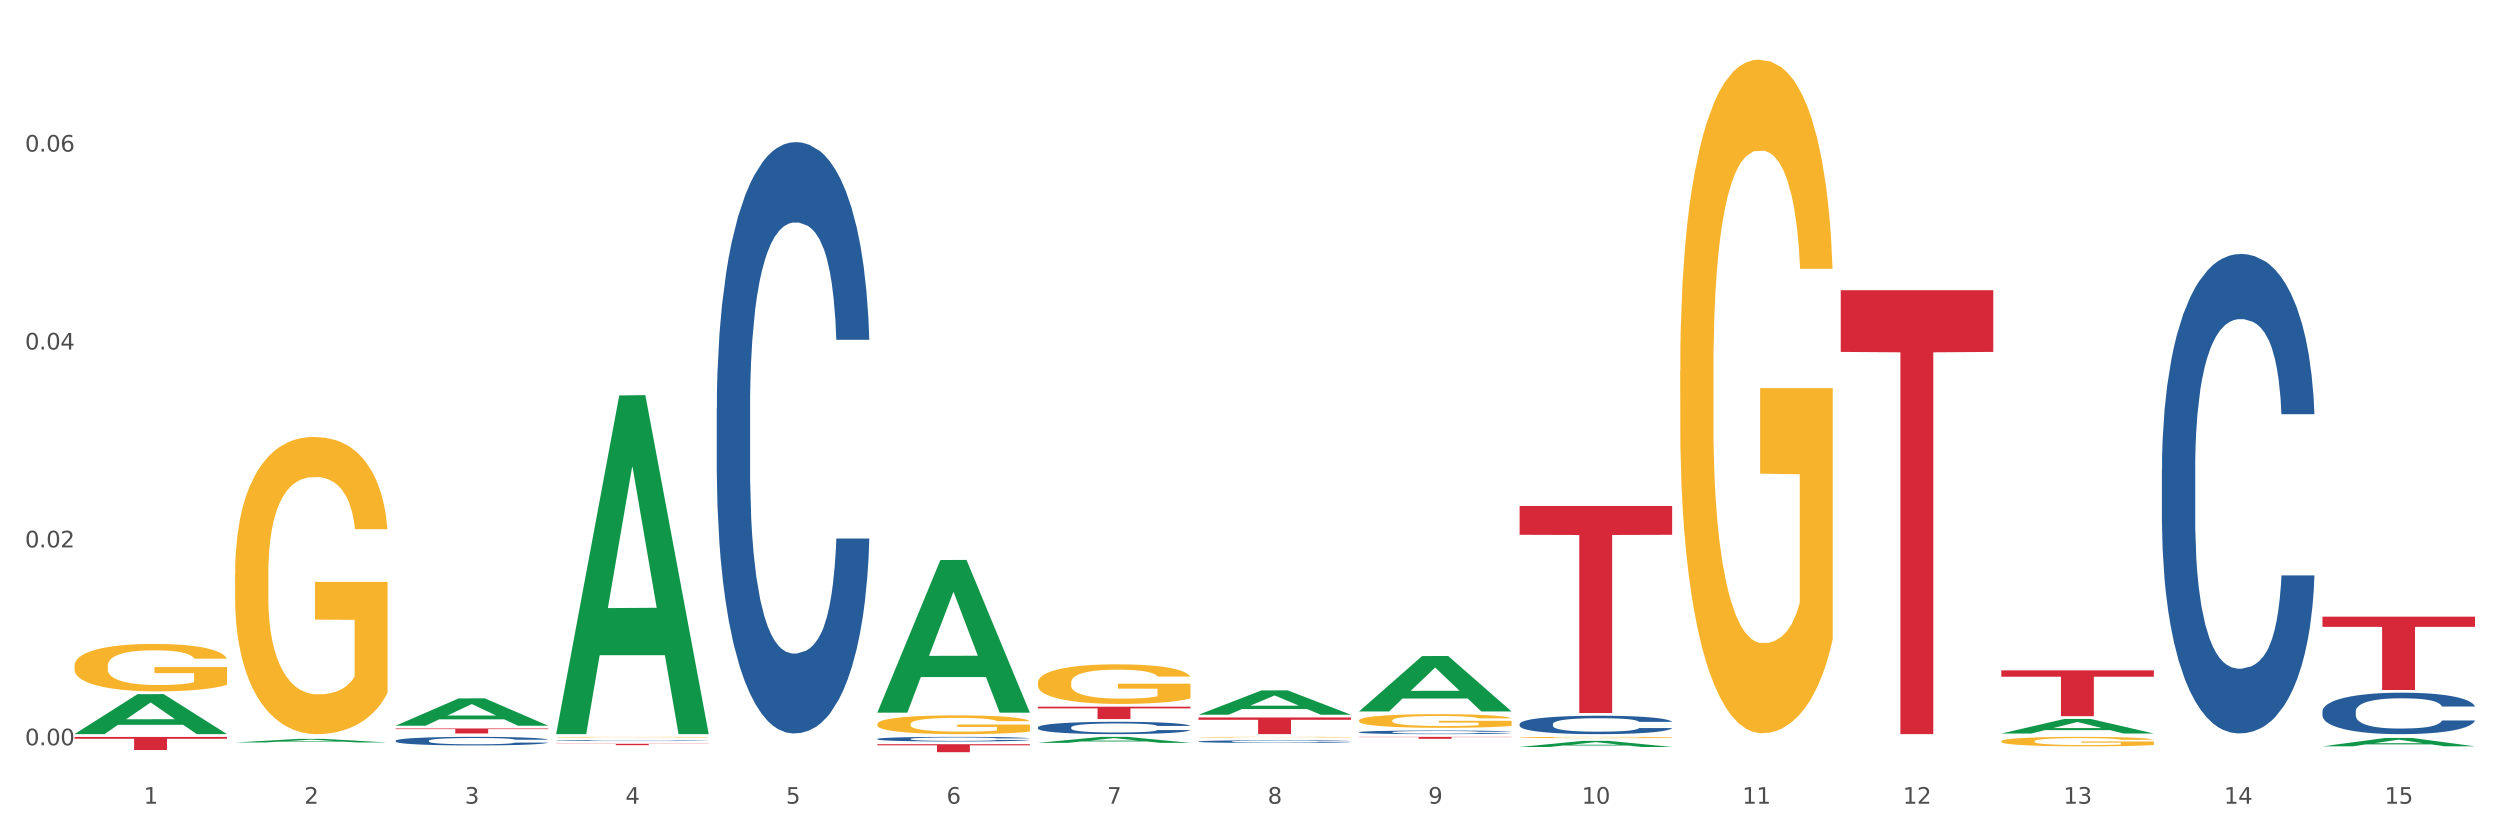 <?xml version="1.0" encoding="utf-8" standalone="no"?>
<!DOCTYPE svg PUBLIC "-//W3C//DTD SVG 1.1//EN"
  "http://www.w3.org/Graphics/SVG/1.1/DTD/svg11.dtd">
<svg xmlns:xlink="http://www.w3.org/1999/xlink" width="1080pt" height="360pt" viewBox="0 0 1080 360" xmlns="http://www.w3.org/2000/svg" version="1.1">
 <rect x="0" y="0" width="1080" height="360" fill="#333333" stroke="none"/>
 <defs>
  <style type="text/css">*{stroke-linejoin: round; stroke-linecap: butt}</style>
 </defs>
 <g id="figure_1">
  <g id="patch_1">
   <path d="M 0 360 
L 1080 360 
L 1080 0 
L 0 0 
z
" style="fill: #ffffff; stroke: #ffffff; stroke-linejoin: miter"/>
  </g>
  <g id="axes_1">
   <g id="matplotlib.axis_1">
    <g id="xtick_1">
     <g id="text_1">
      <!-- 1 -->
      <g style="fill: #4d4d4d" transform="translate(62.07 347.204) scale(0.096 -0.096)">
       <defs>
        <path id="DejaVuSans-31" d="M 794 531 
L 1825 531 
L 1825 4091 
L 703 3866 
L 703 4441 
L 1819 4666 
L 2450 4666 
L 2450 531 
L 3481 531 
L 3481 0 
L 794 0 
L 794 531 
z
" transform="scale(0.016)"/>
       </defs>
       <use xlink:href="#DejaVuSans-31"/>
      </g>
     </g>
    </g>
    <g id="xtick_2">
     <g id="text_2">
      <!-- 2 -->
      <g style="fill: #4d4d4d" transform="translate(131.436 347.204) scale(0.096 -0.096)">
       <defs>
        <path id="DejaVuSans-32" d="M 1228 531 
L 3431 531 
L 3431 0 
L 469 0 
L 469 531 
Q 828 903 1448 1529 
Q 2069 2156 2228 2338 
Q 2531 2678 2651 2914 
Q 2772 3150 2772 3378 
Q 2772 3750 2511 3984 
Q 2250 4219 1831 4219 
Q 1534 4219 1204 4116 
Q 875 4013 500 3803 
L 500 4441 
Q 881 4594 1212 4672 
Q 1544 4750 1819 4750 
Q 2544 4750 2975 4387 
Q 3406 4025 3406 3419 
Q 3406 3131 3298 2873 
Q 3191 2616 2906 2266 
Q 2828 2175 2409 1742 
Q 1991 1309 1228 531 
z
" transform="scale(0.016)"/>
       </defs>
       <use xlink:href="#DejaVuSans-32"/>
      </g>
     </g>
    </g>
    <g id="xtick_3">
     <g id="text_3">
      <!-- 3 -->
      <g style="fill: #4d4d4d" transform="translate(200.802 347.204) scale(0.096 -0.096)">
       <defs>
        <path id="DejaVuSans-33" d="M 2597 2516 
Q 3050 2419 3304 2112 
Q 3559 1806 3559 1356 
Q 3559 666 3084 287 
Q 2609 -91 1734 -91 
Q 1441 -91 1130 -33 
Q 819 25 488 141 
L 488 750 
Q 750 597 1062 519 
Q 1375 441 1716 441 
Q 2309 441 2620 675 
Q 2931 909 2931 1356 
Q 2931 1769 2642 2001 
Q 2353 2234 1838 2234 
L 1294 2234 
L 1294 2753 
L 1863 2753 
Q 2328 2753 2575 2939 
Q 2822 3125 2822 3475 
Q 2822 3834 2567 4026 
Q 2313 4219 1838 4219 
Q 1578 4219 1281 4162 
Q 984 4106 628 3988 
L 628 4550 
Q 988 4650 1302 4700 
Q 1616 4750 1894 4750 
Q 2613 4750 3031 4423 
Q 3450 4097 3450 3541 
Q 3450 3153 3228 2886 
Q 3006 2619 2597 2516 
z
" transform="scale(0.016)"/>
       </defs>
       <use xlink:href="#DejaVuSans-33"/>
      </g>
     </g>
    </g>
    <g id="xtick_4">
     <g id="text_4">
      <!-- 4 -->
      <g style="fill: #4d4d4d" transform="translate(270.169 347.204) scale(0.096 -0.096)">
       <defs>
        <path id="DejaVuSans-34" d="M 2419 4116 
L 825 1625 
L 2419 1625 
L 2419 4116 
z
M 2253 4666 
L 3047 4666 
L 3047 1625 
L 3713 1625 
L 3713 1100 
L 3047 1100 
L 3047 0 
L 2419 0 
L 2419 1100 
L 313 1100 
L 313 1709 
L 2253 4666 
z
" transform="scale(0.016)"/>
       </defs>
       <use xlink:href="#DejaVuSans-34"/>
      </g>
     </g>
    </g>
    <g id="xtick_5">
     <g id="text_5">
      <!-- 5 -->
      <g style="fill: #4d4d4d" transform="translate(339.535 347.204) scale(0.096 -0.096)">
       <defs>
        <path id="DejaVuSans-35" d="M 691 4666 
L 3169 4666 
L 3169 4134 
L 1269 4134 
L 1269 2991 
Q 1406 3038 1543 3061 
Q 1681 3084 1819 3084 
Q 2600 3084 3056 2656 
Q 3513 2228 3513 1497 
Q 3513 744 3044 326 
Q 2575 -91 1722 -91 
Q 1428 -91 1123 -41 
Q 819 9 494 109 
L 494 744 
Q 775 591 1075 516 
Q 1375 441 1709 441 
Q 2250 441 2565 725 
Q 2881 1009 2881 1497 
Q 2881 1984 2565 2268 
Q 2250 2553 1709 2553 
Q 1456 2553 1204 2497 
Q 953 2441 691 2322 
L 691 4666 
z
" transform="scale(0.016)"/>
       </defs>
       <use xlink:href="#DejaVuSans-35"/>
      </g>
     </g>
    </g>
    <g id="xtick_6">
     <g id="text_6">
      <!-- 6 -->
      <g style="fill: #4d4d4d" transform="translate(408.901 347.204) scale(0.096 -0.096)">
       <defs>
        <path id="DejaVuSans-36" d="M 2113 2584 
Q 1688 2584 1439 2293 
Q 1191 2003 1191 1497 
Q 1191 994 1439 701 
Q 1688 409 2113 409 
Q 2538 409 2786 701 
Q 3034 994 3034 1497 
Q 3034 2003 2786 2293 
Q 2538 2584 2113 2584 
z
M 3366 4563 
L 3366 3988 
Q 3128 4100 2886 4159 
Q 2644 4219 2406 4219 
Q 1781 4219 1451 3797 
Q 1122 3375 1075 2522 
Q 1259 2794 1537 2939 
Q 1816 3084 2150 3084 
Q 2853 3084 3261 2657 
Q 3669 2231 3669 1497 
Q 3669 778 3244 343 
Q 2819 -91 2113 -91 
Q 1303 -91 875 529 
Q 447 1150 447 2328 
Q 447 3434 972 4092 
Q 1497 4750 2381 4750 
Q 2619 4750 2861 4703 
Q 3103 4656 3366 4563 
z
" transform="scale(0.016)"/>
       </defs>
       <use xlink:href="#DejaVuSans-36"/>
      </g>
     </g>
    </g>
    <g id="xtick_7">
     <g id="text_7">
      <!-- 7 -->
      <g style="fill: #4d4d4d" transform="translate(478.267 347.204) scale(0.096 -0.096)">
       <defs>
        <path id="DejaVuSans-37" d="M 525 4666 
L 3525 4666 
L 3525 4397 
L 1831 0 
L 1172 0 
L 2766 4134 
L 525 4134 
L 525 4666 
z
" transform="scale(0.016)"/>
       </defs>
       <use xlink:href="#DejaVuSans-37"/>
      </g>
     </g>
    </g>
    <g id="xtick_8">
     <g id="text_8">
      <!-- 8 -->
      <g style="fill: #4d4d4d" transform="translate(547.634 347.204) scale(0.096 -0.096)">
       <defs>
        <path id="DejaVuSans-38" d="M 2034 2216 
Q 1584 2216 1326 1975 
Q 1069 1734 1069 1313 
Q 1069 891 1326 650 
Q 1584 409 2034 409 
Q 2484 409 2743 651 
Q 3003 894 3003 1313 
Q 3003 1734 2745 1975 
Q 2488 2216 2034 2216 
z
M 1403 2484 
Q 997 2584 770 2862 
Q 544 3141 544 3541 
Q 544 4100 942 4425 
Q 1341 4750 2034 4750 
Q 2731 4750 3128 4425 
Q 3525 4100 3525 3541 
Q 3525 3141 3298 2862 
Q 3072 2584 2669 2484 
Q 3125 2378 3379 2068 
Q 3634 1759 3634 1313 
Q 3634 634 3220 271 
Q 2806 -91 2034 -91 
Q 1263 -91 848 271 
Q 434 634 434 1313 
Q 434 1759 690 2068 
Q 947 2378 1403 2484 
z
M 1172 3481 
Q 1172 3119 1398 2916 
Q 1625 2713 2034 2713 
Q 2441 2713 2670 2916 
Q 2900 3119 2900 3481 
Q 2900 3844 2670 4047 
Q 2441 4250 2034 4250 
Q 1625 4250 1398 4047 
Q 1172 3844 1172 3481 
z
" transform="scale(0.016)"/>
       </defs>
       <use xlink:href="#DejaVuSans-38"/>
      </g>
     </g>
    </g>
    <g id="xtick_9">
     <g id="text_9">
      <!-- 9 -->
      <g style="fill: #4d4d4d" transform="translate(617 347.204) scale(0.096 -0.096)">
       <defs>
        <path id="DejaVuSans-39" d="M 703 97 
L 703 672 
Q 941 559 1184 500 
Q 1428 441 1663 441 
Q 2288 441 2617 861 
Q 2947 1281 2994 2138 
Q 2813 1869 2534 1725 
Q 2256 1581 1919 1581 
Q 1219 1581 811 2004 
Q 403 2428 403 3163 
Q 403 3881 828 4315 
Q 1253 4750 1959 4750 
Q 2769 4750 3195 4129 
Q 3622 3509 3622 2328 
Q 3622 1225 3098 567 
Q 2575 -91 1691 -91 
Q 1453 -91 1209 -44 
Q 966 3 703 97 
z
M 1959 2075 
Q 2384 2075 2632 2365 
Q 2881 2656 2881 3163 
Q 2881 3666 2632 3958 
Q 2384 4250 1959 4250 
Q 1534 4250 1286 3958 
Q 1038 3666 1038 3163 
Q 1038 2656 1286 2365 
Q 1534 2075 1959 2075 
z
" transform="scale(0.016)"/>
       </defs>
       <use xlink:href="#DejaVuSans-39"/>
      </g>
     </g>
    </g>
    <g id="xtick_10">
     <g id="text_10">
      <!-- 10 -->
      <g style="fill: #4d4d4d" transform="translate(683.312 347.204) scale(0.096 -0.096)">
       <defs>
        <path id="DejaVuSans-30" d="M 2034 4250 
Q 1547 4250 1301 3770 
Q 1056 3291 1056 2328 
Q 1056 1369 1301 889 
Q 1547 409 2034 409 
Q 2525 409 2770 889 
Q 3016 1369 3016 2328 
Q 3016 3291 2770 3770 
Q 2525 4250 2034 4250 
z
M 2034 4750 
Q 2819 4750 3233 4129 
Q 3647 3509 3647 2328 
Q 3647 1150 3233 529 
Q 2819 -91 2034 -91 
Q 1250 -91 836 529 
Q 422 1150 422 2328 
Q 422 3509 836 4129 
Q 1250 4750 2034 4750 
z
" transform="scale(0.016)"/>
       </defs>
       <use xlink:href="#DejaVuSans-31"/>
       <use xlink:href="#DejaVuSans-30" transform="translate(63.623 0)"/>
      </g>
     </g>
    </g>
    <g id="xtick_11">
     <g id="text_11">
      <!-- 11 -->
      <g style="fill: #4d4d4d" transform="translate(752.678 347.204) scale(0.096 -0.096)">
       <use xlink:href="#DejaVuSans-31"/>
       <use xlink:href="#DejaVuSans-31" transform="translate(63.623 0)"/>
      </g>
     </g>
    </g>
    <g id="xtick_12">
     <g id="text_12">
      <!-- 12 -->
      <g style="fill: #4d4d4d" transform="translate(822.044 347.204) scale(0.096 -0.096)">
       <use xlink:href="#DejaVuSans-31"/>
       <use xlink:href="#DejaVuSans-32" transform="translate(63.623 0)"/>
      </g>
     </g>
    </g>
    <g id="xtick_13">
     <g id="text_13">
      <!-- 13 -->
      <g style="fill: #4d4d4d" transform="translate(891.411 347.204) scale(0.096 -0.096)">
       <use xlink:href="#DejaVuSans-31"/>
       <use xlink:href="#DejaVuSans-33" transform="translate(63.623 0)"/>
      </g>
     </g>
    </g>
    <g id="xtick_14">
     <g id="text_14">
      <!-- 14 -->
      <g style="fill: #4d4d4d" transform="translate(960.777 347.204) scale(0.096 -0.096)">
       <use xlink:href="#DejaVuSans-31"/>
       <use xlink:href="#DejaVuSans-34" transform="translate(63.623 0)"/>
      </g>
     </g>
    </g>
    <g id="xtick_15">
     <g id="text_15">
      <!-- 15 -->
      <g style="fill: #4d4d4d" transform="translate(1030.143 347.204) scale(0.096 -0.096)">
       <use xlink:href="#DejaVuSans-31"/>
       <use xlink:href="#DejaVuSans-35" transform="translate(63.623 0)"/>
      </g>
     </g>
    </g>
    <g id="xtick_16"/>
    <g id="xtick_17"/>
    <g id="xtick_18"/>
    <g id="xtick_19"/>
    <g id="xtick_20"/>
    <g id="xtick_21"/>
    <g id="xtick_22"/>
    <g id="xtick_23"/>
    <g id="xtick_24"/>
    <g id="xtick_25"/>
    <g id="xtick_26"/>
    <g id="xtick_27"/>
    <g id="xtick_28"/>
    <g id="xtick_29"/>
   </g>
   <g id="matplotlib.axis_2">
    <g id="ytick_1">
     <g id="text_16">
      <!-- 0.00 -->
      <g style="fill: #4d4d4d" transform="translate(10.8 321.968) scale(0.096 -0.096)">
       <defs>
        <path id="DejaVuSans-2e" d="M 684 794 
L 1344 794 
L 1344 0 
L 684 0 
L 684 794 
z
" transform="scale(0.016)"/>
       </defs>
       <use xlink:href="#DejaVuSans-30"/>
       <use xlink:href="#DejaVuSans-2e" transform="translate(63.623 0)"/>
       <use xlink:href="#DejaVuSans-30" transform="translate(95.41 0)"/>
       <use xlink:href="#DejaVuSans-30" transform="translate(159.033 0)"/>
      </g>
     </g>
    </g>
    <g id="ytick_2">
     <g id="text_17">
      <!-- 0.02 -->
      <g style="fill: #4d4d4d" transform="translate(10.8 236.479) scale(0.096 -0.096)">
       <use xlink:href="#DejaVuSans-30"/>
       <use xlink:href="#DejaVuSans-2e" transform="translate(63.623 0)"/>
       <use xlink:href="#DejaVuSans-30" transform="translate(95.41 0)"/>
       <use xlink:href="#DejaVuSans-32" transform="translate(159.033 0)"/>
      </g>
     </g>
    </g>
    <g id="ytick_3">
     <g id="text_18">
      <!-- 0.04 -->
      <g style="fill: #4d4d4d" transform="translate(10.8 150.989) scale(0.096 -0.096)">
       <use xlink:href="#DejaVuSans-30"/>
       <use xlink:href="#DejaVuSans-2e" transform="translate(63.623 0)"/>
       <use xlink:href="#DejaVuSans-30" transform="translate(95.41 0)"/>
       <use xlink:href="#DejaVuSans-34" transform="translate(159.033 0)"/>
      </g>
     </g>
    </g>
    <g id="ytick_4">
     <g id="text_19">
      <!-- 0.06 -->
      <g style="fill: #4d4d4d" transform="translate(10.8 65.5) scale(0.096 -0.096)">
       <use xlink:href="#DejaVuSans-30"/>
       <use xlink:href="#DejaVuSans-2e" transform="translate(63.623 0)"/>
       <use xlink:href="#DejaVuSans-30" transform="translate(95.41 0)"/>
       <use xlink:href="#DejaVuSans-36" transform="translate(159.033 0)"/>
      </g>
     </g>
    </g>
    <g id="ytick_5"/>
    <g id="ytick_6"/>
    <g id="ytick_7"/>
    <g id="ytick_8"/>
   </g>
   <g id="PolyCollection_1">
    <path d="M 32.175 317.118 
L 32.243 317.102 
L 59.417 299.866 
L 70.695 299.849 
L 98.073 317.151 
L 85.029 317.151 
L 79.119 313.122 
L 51.061 313.122 
L 50.857 313.187 
L 45.151 317.151 
L 32.175 317.151 
L 32.175 317.118 
L 54.594 310.717 
L 75.586 310.701 
L 65.192 303.537 
L 65.056 303.505 
L 64.92 303.553 
L 54.526 310.701 
L 54.594 310.717 
L 32.175 317.118 
z
" clip-path="url(#p2c3cd2a84d)" style="fill: #109648"/>
    <path d="M 32.175 287.655 
L 32.253 287.636 
L 32.253 286.963 
L 32.408 286.382 
L 33.186 284.979 
L 34.353 283.818 
L 35.209 283.201 
L 36.065 282.695 
L 37.076 282.19 
L 38.321 281.666 
L 40.578 280.899 
L 41.978 280.506 
L 43.69 280.094 
L 46.802 279.495 
L 49.058 279.158 
L 51.392 278.877 
L 55.204 278.54 
L 57.694 278.391 
L 60.339 278.278 
L 63.529 278.203 
L 65.941 278.185 
L 71.231 278.241 
L 75.744 278.409 
L 77.922 278.54 
L 80.723 278.765 
L 82.201 278.915 
L 84.613 279.214 
L 87.103 279.607 
L 88.815 279.944 
L 91.382 280.58 
L 93.327 281.217 
L 95.116 282.003 
L 96.05 282.546 
L 96.75 283.051 
L 97.373 283.631 
L 97.995 284.548 
L 83.991 284.548 
L 83.446 283.893 
L 82.59 283.276 
L 81.346 282.677 
L 80.256 282.302 
L 78.389 281.834 
L 76.677 281.535 
L 74.888 281.31 
L 72.71 281.123 
L 70.998 281.03 
L 68.586 280.955 
L 63.84 280.973 
L 60.65 281.123 
L 58.472 281.31 
L 57.071 281.479 
L 55.827 281.666 
L 54.426 281.928 
L 52.792 282.321 
L 51.625 282.677 
L 50.458 283.126 
L 49.525 283.575 
L 48.669 284.099 
L 47.969 284.661 
L 47.424 285.241 
L 46.957 285.952 
L 46.568 287.131 
L 46.568 289.695 
L 46.724 290.275 
L 47.113 291.043 
L 47.58 291.623 
L 48.358 292.316 
L 49.058 292.783 
L 50.381 293.457 
L 51.859 294.019 
L 53.026 294.374 
L 54.193 294.674 
L 56.216 295.086 
L 58.472 295.422 
L 60.417 295.628 
L 63.062 295.816 
L 64.852 295.89 
L 66.408 295.928 
L 70.22 295.928 
L 72.943 295.872 
L 75.977 295.741 
L 78.311 295.572 
L 80.256 295.366 
L 82.435 295.029 
L 83.835 294.711 
L 83.835 290.8 
L 66.719 290.781 
L 66.719 288.179 
L 98.073 288.179 
L 98.073 295.816 
L 96.75 296.209 
L 95.272 296.564 
L 93.716 296.882 
L 91.382 297.275 
L 88.581 297.65 
L 86.091 297.912 
L 83.446 298.136 
L 80.334 298.342 
L 76.288 298.529 
L 73.799 298.604 
L 70.687 298.66 
L 67.03 298.679 
L 63.84 298.642 
L 60.728 298.548 
L 57.461 298.38 
L 54.271 298.136 
L 51.859 297.893 
L 49.447 297.594 
L 46.879 297.201 
L 44.857 296.826 
L 43.301 296.489 
L 41.589 296.059 
L 39.722 295.497 
L 38.321 294.992 
L 37.076 294.468 
L 35.754 293.794 
L 34.82 293.214 
L 33.887 292.484 
L 33.342 291.941 
L 32.72 291.099 
L 32.253 289.92 
L 32.175 287.655 
z
" clip-path="url(#p2c3cd2a84d)" style="fill: #f7b32b"/>
    <path d="M 656.471 218.605 
L 722.369 218.605 
L 722.369 231.031 
L 696.447 231.115 
L 696.447 308.026 
L 682.237 308.026 
L 682.237 231.115 
L 656.471 231.031 
L 656.471 218.689 
L 656.471 218.605 
z
" clip-path="url(#p2c3cd2a84d)" style="fill: #d62839"/>
    <path d="M 587.105 318.321 
L 653.003 318.321 
L 653.003 318.438 
L 627.081 318.439 
L 627.081 319.164 
L 612.871 319.164 
L 612.871 318.439 
L 587.105 318.438 
L 587.105 318.322 
L 587.105 318.321 
z
" clip-path="url(#p2c3cd2a84d)" style="fill: #d62839"/>
    <path d="M 517.739 309.949 
L 583.636 309.949 
L 583.636 310.95 
L 557.715 310.957 
L 557.715 317.151 
L 543.504 317.151 
L 543.504 310.957 
L 517.739 310.95 
L 517.739 309.956 
L 517.739 309.949 
z
" clip-path="url(#p2c3cd2a84d)" style="fill: #d62839"/>
    <path d="M 448.372 305.272 
L 514.27 305.272 
L 514.27 306.019 
L 488.348 306.024 
L 488.348 310.645 
L 474.138 310.645 
L 474.138 306.024 
L 448.372 306.019 
L 448.372 305.277 
L 448.372 305.272 
z
" clip-path="url(#p2c3cd2a84d)" style="fill: #d62839"/>
    <path d="M 379.006 321.491 
L 444.904 321.491 
L 444.904 321.972 
L 418.982 321.975 
L 418.982 324.95 
L 404.772 324.95 
L 404.772 321.975 
L 379.006 321.972 
L 379.006 321.495 
L 379.006 321.491 
z
" clip-path="url(#p2c3cd2a84d)" style="fill: #d62839"/>
    <path d="M 240.274 321.317 
L 306.172 321.317 
L 306.172 321.401 
L 280.25 321.402 
L 280.25 321.92 
L 266.039 321.92 
L 266.039 321.402 
L 240.274 321.401 
L 240.274 321.318 
L 240.274 321.317 
z
" clip-path="url(#p2c3cd2a84d)" style="fill: #d62839"/>
    <path d="M 170.907 314.687 
L 236.805 314.687 
L 236.805 314.991 
L 210.883 314.993 
L 210.883 316.869 
L 196.673 316.869 
L 196.673 314.993 
L 170.907 314.991 
L 170.907 314.69 
L 170.907 314.687 
z
" clip-path="url(#p2c3cd2a84d)" style="fill: #d62839"/>
    <path d="M 32.175 318.362 
L 98.073 318.362 
L 98.073 319.147 
L 72.151 319.152 
L 72.151 324.01 
L 57.941 324.01 
L 57.941 319.152 
L 32.175 319.147 
L 32.175 318.367 
L 32.175 318.362 
z
" clip-path="url(#p2c3cd2a84d)" style="fill: #d62839"/>
    <path d="M 170.907 319.986 
L 170.985 319.983 
L 170.985 319.888 
L 171.219 319.759 
L 172.076 319.522 
L 173.166 319.343 
L 175.036 319.133 
L 176.048 319.045 
L 177.373 318.947 
L 180.099 318.788 
L 183.215 318.653 
L 185.396 318.578 
L 187.031 318.531 
L 190.692 318.446 
L 192.796 318.409 
L 194.977 318.378 
L 196.846 318.358 
L 199.962 318.334 
L 202.454 318.324 
L 205.336 318.321 
L 207.751 318.324 
L 210.945 318.338 
L 215.618 318.378 
L 217.41 318.402 
L 219.825 318.443 
L 222.317 318.497 
L 224.342 318.551 
L 226.679 318.629 
L 229.094 318.73 
L 231.431 318.859 
L 233.066 318.978 
L 234.391 319.103 
L 235.559 319.255 
L 236.416 319.421 
L 236.805 319.56 
L 222.551 319.56 
L 222.161 319.434 
L 221.382 319.299 
L 220.604 319.208 
L 219.747 319.133 
L 218.422 319.049 
L 217.254 318.994 
L 215.307 318.93 
L 213.515 318.89 
L 212.035 318.866 
L 210.244 318.846 
L 206.427 318.825 
L 203.701 318.825 
L 201.987 318.832 
L 199.884 318.849 
L 198.092 318.873 
L 195.989 318.913 
L 194.353 318.957 
L 192.718 319.015 
L 191.783 319.055 
L 190.381 319.13 
L 189.446 319.191 
L 188.2 319.296 
L 187.499 319.37 
L 186.252 319.563 
L 185.707 319.705 
L 185.474 319.803 
L 185.318 319.912 
L 185.318 320.44 
L 185.785 320.677 
L 186.175 320.778 
L 186.798 320.893 
L 187.966 321.042 
L 189.68 321.188 
L 191.471 321.293 
L 192.951 321.357 
L 194.353 321.404 
L 195.755 321.442 
L 197.469 321.475 
L 198.871 321.496 
L 200.974 321.516 
L 203.467 321.526 
L 205.414 321.526 
L 209.387 321.509 
L 211.178 321.492 
L 212.892 321.469 
L 214.761 321.431 
L 216.241 321.391 
L 217.098 321.36 
L 218.5 321.296 
L 219.591 321.228 
L 220.526 321.151 
L 221.149 321.083 
L 221.85 320.981 
L 222.395 320.866 
L 222.551 320.805 
L 236.805 320.805 
L 236.494 320.927 
L 235.949 321.046 
L 234.858 321.205 
L 234.001 321.296 
L 232.677 321.408 
L 231.275 321.503 
L 229.328 321.608 
L 227.536 321.685 
L 225.667 321.753 
L 223.641 321.814 
L 219.98 321.899 
L 218.656 321.922 
L 215.852 321.963 
L 213.671 321.987 
L 210.477 322.01 
L 207.206 322.024 
L 203.779 322.027 
L 200.741 322.02 
L 197.391 322 
L 195.288 321.98 
L 192.951 321.949 
L 190.225 321.902 
L 187.655 321.844 
L 185.24 321.777 
L 182.981 321.699 
L 180.878 321.611 
L 178.152 321.465 
L 176.126 321.323 
L 174.646 321.191 
L 173.634 321.079 
L 172.621 320.937 
L 172.076 320.839 
L 171.219 320.602 
L 170.907 320.382 
L 170.907 319.986 
z
" clip-path="url(#p2c3cd2a84d)" style="fill: #255c99"/>
    <path d="M 240.274 319.943 
L 240.352 319.942 
L 240.352 319.933 
L 240.585 319.92 
L 241.442 319.896 
L 242.533 319.878 
L 244.402 319.857 
L 245.415 319.848 
L 246.739 319.839 
L 249.465 319.823 
L 252.581 319.809 
L 254.762 319.802 
L 256.398 319.797 
L 260.059 319.788 
L 262.162 319.785 
L 264.343 319.782 
L 266.212 319.78 
L 269.328 319.777 
L 271.821 319.776 
L 274.703 319.776 
L 277.117 319.776 
L 280.311 319.777 
L 284.985 319.782 
L 286.776 319.784 
L 289.191 319.788 
L 291.683 319.793 
L 293.709 319.799 
L 296.045 319.807 
L 298.46 319.817 
L 300.797 319.83 
L 302.433 319.842 
L 303.757 319.854 
L 304.925 319.869 
L 305.782 319.886 
L 306.172 319.9 
L 291.917 319.9 
L 291.528 319.887 
L 290.749 319.874 
L 289.97 319.865 
L 289.113 319.857 
L 287.789 319.849 
L 286.62 319.843 
L 284.673 319.837 
L 282.881 319.833 
L 281.401 319.83 
L 279.61 319.828 
L 275.793 319.826 
L 273.067 319.826 
L 271.353 319.827 
L 269.25 319.829 
L 267.458 319.831 
L 265.355 319.835 
L 263.72 319.84 
L 262.084 319.845 
L 261.149 319.849 
L 259.747 319.857 
L 258.812 319.863 
L 257.566 319.873 
L 256.865 319.881 
L 255.619 319.9 
L 255.073 319.914 
L 254.84 319.924 
L 254.684 319.935 
L 254.684 319.988 
L 255.151 320.012 
L 255.541 320.022 
L 256.164 320.033 
L 257.332 320.048 
L 259.046 320.063 
L 260.838 320.073 
L 262.318 320.08 
L 263.72 320.085 
L 265.122 320.088 
L 266.835 320.092 
L 268.237 320.094 
L 270.341 320.096 
L 272.833 320.097 
L 274.78 320.097 
L 278.753 320.095 
L 280.545 320.093 
L 282.258 320.091 
L 284.128 320.087 
L 285.608 320.083 
L 286.465 320.08 
L 287.867 320.074 
L 288.957 320.067 
L 289.892 320.059 
L 290.515 320.052 
L 291.216 320.042 
L 291.761 320.031 
L 291.917 320.025 
L 306.172 320.025 
L 305.86 320.037 
L 305.315 320.049 
L 304.224 320.065 
L 303.367 320.074 
L 302.043 320.085 
L 300.641 320.094 
L 298.694 320.105 
L 296.902 320.113 
L 295.033 320.12 
L 293.008 320.126 
L 289.347 320.134 
L 288.022 320.136 
L 285.218 320.141 
L 283.037 320.143 
L 279.844 320.145 
L 276.572 320.147 
L 273.145 320.147 
L 270.107 320.146 
L 266.757 320.144 
L 264.654 320.142 
L 262.318 320.139 
L 259.591 320.134 
L 257.021 320.129 
L 254.606 320.122 
L 252.347 320.114 
L 250.244 320.105 
L 247.518 320.091 
L 245.493 320.076 
L 244.013 320.063 
L 243 320.052 
L 241.987 320.038 
L 241.442 320.028 
L 240.585 320.004 
L 240.274 319.982 
L 240.274 319.943 
z
" clip-path="url(#p2c3cd2a84d)" style="fill: #255c99"/>
    <path d="M 309.64 176.179 
L 309.718 175.946 
L 309.718 169.414 
L 309.951 160.548 
L 310.808 144.216 
L 311.899 131.851 
L 313.768 117.386 
L 314.781 111.32 
L 316.105 104.554 
L 318.831 93.589 
L 321.947 84.257 
L 324.128 79.124 
L 325.764 75.858 
L 329.425 70.025 
L 331.528 67.459 
L 333.709 65.359 
L 335.578 63.959 
L 338.694 62.326 
L 341.187 61.626 
L 344.069 61.393 
L 346.484 61.626 
L 349.677 62.559 
L 354.351 65.359 
L 356.142 66.992 
L 358.557 69.792 
L 361.05 73.524 
L 363.075 77.257 
L 365.412 82.623 
L 367.826 89.623 
L 370.163 98.488 
L 371.799 106.654 
L 373.123 115.286 
L 374.291 125.785 
L 375.148 137.217 
L 375.538 146.783 
L 361.283 146.783 
L 360.894 138.15 
L 360.115 128.818 
L 359.336 122.519 
L 358.479 117.386 
L 357.155 111.553 
L 355.987 107.821 
L 354.039 103.388 
L 352.248 100.588 
L 350.768 98.955 
L 348.976 97.555 
L 345.159 96.155 
L 342.433 96.155 
L 340.719 96.622 
L 338.616 97.788 
L 336.825 99.422 
L 334.722 102.221 
L 333.086 105.254 
L 331.45 109.22 
L 330.515 112.02 
L 329.113 117.153 
L 328.179 121.352 
L 326.932 128.585 
L 326.231 133.718 
L 324.985 147.016 
L 324.44 156.815 
L 324.206 163.581 
L 324.05 171.047 
L 324.05 207.443 
L 324.518 223.774 
L 324.907 230.773 
L 325.53 238.706 
L 326.699 248.971 
L 328.412 259.003 
L 330.204 266.236 
L 331.684 270.669 
L 333.086 273.935 
L 334.488 276.501 
L 336.202 278.834 
L 337.604 280.234 
L 339.707 281.634 
L 342.199 282.334 
L 344.147 282.334 
L 348.119 281.167 
L 349.911 280.001 
L 351.624 278.368 
L 353.494 275.801 
L 354.974 273.002 
L 355.831 270.902 
L 357.233 266.469 
L 358.323 261.803 
L 359.258 256.437 
L 359.881 251.771 
L 360.582 244.772 
L 361.127 236.839 
L 361.283 232.64 
L 375.538 232.64 
L 375.226 241.039 
L 374.681 249.204 
L 373.59 260.17 
L 372.734 266.469 
L 371.409 274.168 
L 370.007 280.701 
L 368.06 287.933 
L 366.268 293.299 
L 364.399 297.966 
L 362.374 302.165 
L 358.713 307.998 
L 357.389 309.631 
L 354.584 312.431 
L 352.403 314.064 
L 349.21 315.697 
L 345.938 316.63 
L 342.511 316.863 
L 339.473 316.397 
L 336.124 314.997 
L 334.021 313.597 
L 331.684 311.497 
L 328.957 308.231 
L 326.387 304.265 
L 323.972 299.599 
L 321.713 294.233 
L 319.61 288.167 
L 316.884 278.134 
L 314.859 268.336 
L 313.379 259.237 
L 312.366 251.538 
L 311.354 241.739 
L 310.808 234.973 
L 309.951 218.641 
L 309.64 203.476 
L 309.64 176.179 
z
" clip-path="url(#p2c3cd2a84d)" style="fill: #255c99"/>
    <path d="M 379.006 319.22 
L 379.084 319.218 
L 379.084 319.167 
L 379.318 319.097 
L 380.175 318.969 
L 381.265 318.873 
L 383.134 318.759 
L 384.147 318.712 
L 385.471 318.659 
L 388.198 318.573 
L 391.313 318.5 
L 393.494 318.46 
L 395.13 318.434 
L 398.791 318.388 
L 400.894 318.368 
L 403.075 318.352 
L 404.945 318.341 
L 408.06 318.328 
L 410.553 318.323 
L 413.435 318.321 
L 415.85 318.323 
L 419.043 318.33 
L 423.717 318.352 
L 425.509 318.365 
L 427.923 318.387 
L 430.416 318.416 
L 432.441 318.445 
L 434.778 318.487 
L 437.193 318.542 
L 439.529 318.611 
L 441.165 318.675 
L 442.489 318.743 
L 443.658 318.825 
L 444.515 318.915 
L 444.904 318.989 
L 430.65 318.989 
L 430.26 318.922 
L 429.481 318.849 
L 428.702 318.8 
L 427.845 318.759 
L 426.521 318.714 
L 425.353 318.684 
L 423.405 318.65 
L 421.614 318.628 
L 420.134 318.615 
L 418.342 318.604 
L 414.526 318.593 
L 411.799 318.593 
L 410.086 318.597 
L 407.982 318.606 
L 406.191 318.619 
L 404.088 318.641 
L 402.452 318.664 
L 400.816 318.695 
L 399.882 318.717 
L 398.479 318.757 
L 397.545 318.79 
L 396.298 318.847 
L 395.597 318.887 
L 394.351 318.991 
L 393.806 319.068 
L 393.572 319.121 
L 393.416 319.179 
L 393.416 319.464 
L 393.884 319.592 
L 394.273 319.647 
L 394.896 319.709 
L 396.065 319.79 
L 397.778 319.868 
L 399.57 319.925 
L 401.05 319.96 
L 402.452 319.985 
L 403.854 320.005 
L 405.568 320.023 
L 406.97 320.034 
L 409.073 320.045 
L 411.566 320.051 
L 413.513 320.051 
L 417.485 320.042 
L 419.277 320.033 
L 420.991 320.02 
L 422.86 320 
L 424.34 319.978 
L 425.197 319.961 
L 426.599 319.927 
L 427.69 319.89 
L 428.624 319.848 
L 429.247 319.812 
L 429.948 319.757 
L 430.494 319.695 
L 430.65 319.662 
L 444.904 319.662 
L 444.592 319.728 
L 444.047 319.791 
L 442.957 319.877 
L 442.1 319.927 
L 440.776 319.987 
L 439.374 320.038 
L 437.426 320.095 
L 435.635 320.137 
L 433.765 320.173 
L 431.74 320.206 
L 428.079 320.252 
L 426.755 320.265 
L 423.951 320.287 
L 421.77 320.299 
L 418.576 320.312 
L 415.304 320.319 
L 411.877 320.321 
L 408.839 320.318 
L 405.49 320.307 
L 403.387 320.296 
L 401.05 320.279 
L 398.324 320.254 
L 395.753 320.223 
L 393.339 320.186 
L 391.08 320.144 
L 388.976 320.097 
L 386.25 320.018 
L 384.225 319.941 
L 382.745 319.87 
L 381.732 319.81 
L 380.72 319.733 
L 380.175 319.68 
L 379.318 319.552 
L 379.006 319.433 
L 379.006 319.22 
z
" clip-path="url(#p2c3cd2a84d)" style="fill: #255c99"/>
    <path d="M 864.57 289.585 
L 930.468 289.585 
L 930.468 292.339 
L 904.546 292.358 
L 904.546 309.402 
L 890.335 309.402 
L 890.335 292.358 
L 864.57 292.339 
L 864.57 289.604 
L 864.57 289.585 
z
" clip-path="url(#p2c3cd2a84d)" style="fill: #d62839"/>
    <path d="M 448.372 314.212 
L 448.45 314.208 
L 448.45 314.071 
L 448.684 313.886 
L 449.541 313.545 
L 450.631 313.287 
L 452.501 312.984 
L 453.513 312.858 
L 454.837 312.716 
L 457.564 312.487 
L 460.679 312.293 
L 462.861 312.185 
L 464.496 312.117 
L 468.157 311.995 
L 470.26 311.942 
L 472.441 311.898 
L 474.311 311.869 
L 477.427 311.835 
L 479.919 311.82 
L 482.801 311.815 
L 485.216 311.82 
L 488.41 311.839 
L 493.083 311.898 
L 494.875 311.932 
L 497.289 311.99 
L 499.782 312.068 
L 501.807 312.146 
L 504.144 312.258 
L 506.559 312.405 
L 508.896 312.59 
L 510.531 312.76 
L 511.856 312.941 
L 513.024 313.16 
L 513.881 313.399 
L 514.27 313.598 
L 500.016 313.598 
L 499.626 313.418 
L 498.847 313.223 
L 498.068 313.092 
L 497.212 312.984 
L 495.887 312.863 
L 494.719 312.785 
L 492.772 312.692 
L 490.98 312.634 
L 489.5 312.6 
L 487.709 312.57 
L 483.892 312.541 
L 481.165 312.541 
L 479.452 312.551 
L 477.349 312.575 
L 475.557 312.609 
L 473.454 312.668 
L 471.818 312.731 
L 470.183 312.814 
L 469.248 312.872 
L 467.846 312.98 
L 466.911 313.067 
L 465.665 313.218 
L 464.964 313.326 
L 463.717 313.603 
L 463.172 313.808 
L 462.938 313.949 
L 462.783 314.105 
L 462.783 314.865 
L 463.25 315.206 
L 463.639 315.353 
L 464.263 315.518 
L 465.431 315.733 
L 467.145 315.942 
L 468.936 316.093 
L 470.416 316.186 
L 471.818 316.254 
L 473.22 316.308 
L 474.934 316.356 
L 476.336 316.386 
L 478.439 316.415 
L 480.932 316.429 
L 482.879 316.429 
L 486.852 316.405 
L 488.643 316.381 
L 490.357 316.347 
L 492.226 316.293 
L 493.706 316.235 
L 494.563 316.191 
L 495.965 316.098 
L 497.056 316.001 
L 497.99 315.889 
L 498.614 315.791 
L 499.315 315.645 
L 499.86 315.479 
L 500.016 315.392 
L 514.27 315.392 
L 513.959 315.567 
L 513.413 315.738 
L 512.323 315.967 
L 511.466 316.098 
L 510.142 316.259 
L 508.74 316.395 
L 506.792 316.546 
L 505.001 316.658 
L 503.131 316.756 
L 501.106 316.844 
L 497.445 316.965 
L 496.121 317 
L 493.317 317.058 
L 491.136 317.092 
L 487.942 317.126 
L 484.671 317.146 
L 481.243 317.151 
L 478.206 317.141 
L 474.856 317.112 
L 472.753 317.082 
L 470.416 317.039 
L 467.69 316.97 
L 465.119 316.888 
L 462.705 316.79 
L 460.446 316.678 
L 458.343 316.551 
L 455.616 316.342 
L 453.591 316.137 
L 452.111 315.947 
L 451.099 315.786 
L 450.086 315.582 
L 449.541 315.44 
L 448.684 315.099 
L 448.372 314.783 
L 448.372 314.212 
z
" clip-path="url(#p2c3cd2a84d)" style="fill: #255c99"/>
    <path d="M 587.105 316.292 
L 587.183 316.291 
L 587.183 316.251 
L 587.416 316.197 
L 588.273 316.097 
L 589.364 316.022 
L 591.233 315.933 
L 592.246 315.896 
L 593.57 315.855 
L 596.296 315.788 
L 599.412 315.731 
L 601.593 315.7 
L 603.229 315.68 
L 606.89 315.644 
L 608.993 315.629 
L 611.174 315.616 
L 613.043 315.607 
L 616.159 315.597 
L 618.652 315.593 
L 621.534 315.592 
L 623.948 315.593 
L 627.142 315.599 
L 631.816 315.616 
L 633.607 315.626 
L 636.022 315.643 
L 638.514 315.666 
L 640.54 315.688 
L 642.877 315.721 
L 645.291 315.764 
L 647.628 315.818 
L 649.264 315.868 
L 650.588 315.92 
L 651.756 315.985 
L 652.613 316.054 
L 653.003 316.113 
L 638.748 316.113 
L 638.359 316.06 
L 637.58 316.003 
L 636.801 315.965 
L 635.944 315.933 
L 634.62 315.898 
L 633.451 315.875 
L 631.504 315.848 
L 629.713 315.831 
L 628.233 315.821 
L 626.441 315.812 
L 622.624 315.804 
L 619.898 315.804 
L 618.184 315.807 
L 616.081 315.814 
L 614.29 315.824 
L 612.186 315.841 
L 610.551 315.859 
L 608.915 315.883 
L 607.98 315.9 
L 606.578 315.932 
L 605.643 315.957 
L 604.397 316.002 
L 603.696 316.033 
L 602.45 316.114 
L 601.905 316.174 
L 601.671 316.215 
L 601.515 316.261 
L 601.515 316.483 
L 601.982 316.583 
L 602.372 316.625 
L 602.995 316.674 
L 604.163 316.736 
L 605.877 316.798 
L 607.669 316.842 
L 609.149 316.869 
L 610.551 316.889 
L 611.953 316.904 
L 613.666 316.919 
L 615.069 316.927 
L 617.172 316.936 
L 619.664 316.94 
L 621.612 316.94 
L 625.584 316.933 
L 627.376 316.926 
L 629.089 316.916 
L 630.959 316.9 
L 632.439 316.883 
L 633.296 316.87 
L 634.698 316.843 
L 635.788 316.815 
L 636.723 316.782 
L 637.346 316.753 
L 638.047 316.711 
L 638.592 316.662 
L 638.748 316.637 
L 653.003 316.637 
L 652.691 316.688 
L 652.146 316.738 
L 651.055 316.805 
L 650.199 316.843 
L 648.874 316.89 
L 647.472 316.93 
L 645.525 316.974 
L 643.733 317.007 
L 641.864 317.035 
L 639.839 317.061 
L 636.178 317.097 
L 634.853 317.106 
L 632.049 317.124 
L 629.868 317.134 
L 626.675 317.144 
L 623.403 317.149 
L 619.976 317.151 
L 616.938 317.148 
L 613.589 317.139 
L 611.485 317.131 
L 609.149 317.118 
L 606.422 317.098 
L 603.852 317.074 
L 601.437 317.045 
L 599.178 317.013 
L 597.075 316.976 
L 594.349 316.914 
L 592.324 316.854 
L 590.844 316.799 
L 589.831 316.752 
L 588.818 316.692 
L 588.273 316.651 
L 587.416 316.551 
L 587.105 316.459 
L 587.105 316.292 
z
" clip-path="url(#p2c3cd2a84d)" style="fill: #255c99"/>
    <path d="M 656.471 312.77 
L 656.549 312.763 
L 656.549 312.559 
L 656.783 312.283 
L 657.639 311.775 
L 658.73 311.39 
L 660.599 310.939 
L 661.612 310.751 
L 662.936 310.54 
L 665.662 310.198 
L 668.778 309.908 
L 670.959 309.748 
L 672.595 309.646 
L 676.256 309.465 
L 678.359 309.385 
L 680.54 309.319 
L 682.41 309.276 
L 685.525 309.225 
L 688.018 309.203 
L 690.9 309.196 
L 693.315 309.203 
L 696.508 309.232 
L 701.182 309.319 
L 702.973 309.37 
L 705.388 309.457 
L 707.881 309.574 
L 709.906 309.69 
L 712.243 309.857 
L 714.657 310.075 
L 716.994 310.351 
L 718.63 310.605 
L 719.954 310.874 
L 721.123 311.201 
L 721.979 311.557 
L 722.369 311.855 
L 708.114 311.855 
L 707.725 311.586 
L 706.946 311.295 
L 706.167 311.099 
L 705.31 310.939 
L 703.986 310.758 
L 702.818 310.642 
L 700.87 310.504 
L 699.079 310.416 
L 697.599 310.365 
L 695.807 310.322 
L 691.99 310.278 
L 689.264 310.278 
L 687.55 310.293 
L 685.447 310.329 
L 683.656 310.38 
L 681.553 310.467 
L 679.917 310.562 
L 678.281 310.685 
L 677.346 310.772 
L 675.944 310.932 
L 675.01 311.063 
L 673.763 311.288 
L 673.062 311.448 
L 671.816 311.862 
L 671.271 312.167 
L 671.037 312.378 
L 670.881 312.61 
L 670.881 313.744 
L 671.349 314.252 
L 671.738 314.47 
L 672.361 314.717 
L 673.53 315.037 
L 675.243 315.349 
L 677.035 315.574 
L 678.515 315.712 
L 679.917 315.814 
L 681.319 315.894 
L 683.033 315.967 
L 684.435 316.01 
L 686.538 316.054 
L 689.03 316.075 
L 690.978 316.075 
L 694.95 316.039 
L 696.742 316.003 
L 698.456 315.952 
L 700.325 315.872 
L 701.805 315.785 
L 702.662 315.72 
L 704.064 315.581 
L 705.154 315.436 
L 706.089 315.269 
L 706.712 315.124 
L 707.413 314.906 
L 707.959 314.659 
L 708.114 314.528 
L 722.369 314.528 
L 722.057 314.79 
L 721.512 315.044 
L 720.422 315.385 
L 719.565 315.581 
L 718.241 315.821 
L 716.838 316.025 
L 714.891 316.25 
L 713.1 316.417 
L 711.23 316.562 
L 709.205 316.693 
L 705.544 316.875 
L 704.22 316.925 
L 701.416 317.013 
L 699.235 317.063 
L 696.041 317.114 
L 692.769 317.143 
L 689.342 317.151 
L 686.304 317.136 
L 682.955 317.093 
L 680.852 317.049 
L 678.515 316.984 
L 675.789 316.882 
L 673.218 316.758 
L 670.803 316.613 
L 668.544 316.446 
L 666.441 316.257 
L 663.715 315.945 
L 661.69 315.64 
L 660.21 315.356 
L 659.197 315.117 
L 658.185 314.811 
L 657.639 314.601 
L 656.783 314.092 
L 656.471 313.62 
L 656.471 312.77 
z
" clip-path="url(#p2c3cd2a84d)" style="fill: #255c99"/>
    <path d="M 933.936 202.779 
L 934.014 202.59 
L 934.014 197.293 
L 934.247 190.104 
L 935.104 176.862 
L 936.195 166.836 
L 938.064 155.108 
L 939.077 150.189 
L 940.401 144.703 
L 943.127 135.812 
L 946.243 128.246 
L 948.424 124.084 
L 950.06 121.435 
L 953.721 116.706 
L 955.824 114.625 
L 958.005 112.923 
L 959.874 111.788 
L 962.99 110.464 
L 965.483 109.896 
L 968.365 109.707 
L 970.779 109.896 
L 973.973 110.653 
L 978.647 112.923 
L 980.438 114.247 
L 982.853 116.517 
L 985.346 119.544 
L 987.371 122.57 
L 989.708 126.921 
L 992.122 132.596 
L 994.459 139.785 
L 996.095 146.406 
L 997.419 153.405 
L 998.587 161.918 
L 999.444 171.187 
L 999.834 178.943 
L 985.579 178.943 
L 985.19 171.944 
L 984.411 164.377 
L 983.632 159.27 
L 982.775 155.108 
L 981.451 150.379 
L 980.283 147.352 
L 978.335 143.758 
L 976.544 141.488 
L 975.064 140.163 
L 973.272 139.028 
L 969.455 137.893 
L 966.729 137.893 
L 965.015 138.272 
L 962.912 139.217 
L 961.121 140.542 
L 959.018 142.812 
L 957.382 145.271 
L 955.746 148.487 
L 954.811 150.757 
L 953.409 154.919 
L 952.475 158.324 
L 951.228 164.188 
L 950.527 168.35 
L 949.281 179.132 
L 948.736 187.078 
L 948.502 192.563 
L 948.346 198.617 
L 948.346 228.127 
L 948.814 241.369 
L 949.203 247.045 
L 949.826 253.476 
L 950.995 261.8 
L 952.708 269.934 
L 954.5 275.798 
L 955.98 279.393 
L 957.382 282.041 
L 958.784 284.122 
L 960.498 286.014 
L 961.9 287.149 
L 964.003 288.284 
L 966.495 288.851 
L 968.443 288.851 
L 972.415 287.905 
L 974.207 286.959 
L 975.92 285.635 
L 977.79 283.554 
L 979.27 281.284 
L 980.127 279.582 
L 981.529 275.988 
L 982.619 272.204 
L 983.554 267.853 
L 984.177 264.07 
L 984.878 258.395 
L 985.423 251.963 
L 985.579 248.558 
L 999.834 248.558 
L 999.522 255.368 
L 998.977 261.989 
L 997.886 270.88 
L 997.03 275.988 
L 995.705 282.23 
L 994.303 287.527 
L 992.356 293.391 
L 990.564 297.742 
L 988.695 301.526 
L 986.67 304.931 
L 983.009 309.66 
L 981.685 310.984 
L 978.88 313.254 
L 976.699 314.578 
L 973.506 315.903 
L 970.234 316.659 
L 966.807 316.848 
L 963.769 316.47 
L 960.42 315.335 
L 958.317 314.2 
L 955.98 312.497 
L 953.253 309.849 
L 950.683 306.633 
L 948.268 302.85 
L 946.009 298.499 
L 943.906 293.58 
L 941.18 285.446 
L 939.155 277.501 
L 937.675 270.123 
L 936.662 263.881 
L 935.65 255.936 
L 935.104 250.45 
L 934.247 237.208 
L 933.936 224.912 
L 933.936 202.779 
z
" clip-path="url(#p2c3cd2a84d)" style="fill: #255c99"/>
    <path d="M 1003.302 307.289 
L 1003.38 307.273 
L 1003.38 306.815 
L 1003.614 306.193 
L 1004.47 305.048 
L 1005.561 304.182 
L 1007.43 303.168 
L 1008.443 302.742 
L 1009.767 302.268 
L 1012.494 301.499 
L 1015.609 300.845 
L 1017.79 300.485 
L 1019.426 300.257 
L 1023.087 299.848 
L 1025.19 299.668 
L 1027.371 299.521 
L 1029.241 299.422 
L 1032.356 299.308 
L 1034.849 299.259 
L 1037.731 299.243 
L 1040.146 299.259 
L 1043.339 299.324 
L 1048.013 299.521 
L 1049.805 299.635 
L 1052.219 299.831 
L 1054.712 300.093 
L 1056.737 300.355 
L 1059.074 300.731 
L 1061.489 301.221 
L 1063.825 301.843 
L 1065.461 302.415 
L 1066.785 303.02 
L 1067.954 303.756 
L 1068.811 304.558 
L 1069.2 305.228 
L 1054.945 305.228 
L 1054.556 304.623 
L 1053.777 303.969 
L 1052.998 303.527 
L 1052.141 303.168 
L 1050.817 302.759 
L 1049.649 302.497 
L 1047.701 302.186 
L 1045.91 301.99 
L 1044.43 301.876 
L 1042.638 301.777 
L 1038.822 301.679 
L 1036.095 301.679 
L 1034.382 301.712 
L 1032.278 301.794 
L 1030.487 301.908 
L 1028.384 302.105 
L 1026.748 302.317 
L 1025.112 302.595 
L 1024.178 302.791 
L 1022.775 303.151 
L 1021.841 303.446 
L 1020.594 303.953 
L 1019.893 304.312 
L 1018.647 305.245 
L 1018.102 305.931 
L 1017.868 306.406 
L 1017.712 306.929 
L 1017.712 309.48 
L 1018.18 310.625 
L 1018.569 311.116 
L 1019.192 311.672 
L 1020.361 312.391 
L 1022.074 313.095 
L 1023.866 313.602 
L 1025.346 313.912 
L 1026.748 314.141 
L 1028.15 314.321 
L 1029.864 314.485 
L 1031.266 314.583 
L 1033.369 314.681 
L 1035.862 314.73 
L 1037.809 314.73 
L 1041.781 314.648 
L 1043.573 314.567 
L 1045.287 314.452 
L 1047.156 314.272 
L 1048.636 314.076 
L 1049.493 313.929 
L 1050.895 313.618 
L 1051.986 313.291 
L 1052.92 312.915 
L 1053.543 312.588 
L 1054.244 312.097 
L 1054.79 311.541 
L 1054.945 311.247 
L 1069.2 311.247 
L 1068.888 311.835 
L 1068.343 312.408 
L 1067.253 313.177 
L 1066.396 313.618 
L 1065.072 314.158 
L 1063.67 314.616 
L 1061.722 315.123 
L 1059.931 315.499 
L 1058.061 315.826 
L 1056.036 316.12 
L 1052.375 316.529 
L 1051.051 316.644 
L 1048.247 316.84 
L 1046.066 316.954 
L 1042.872 317.069 
L 1039.6 317.134 
L 1036.173 317.151 
L 1033.135 317.118 
L 1029.786 317.02 
L 1027.683 316.922 
L 1025.346 316.774 
L 1022.62 316.546 
L 1020.049 316.267 
L 1017.634 315.94 
L 1015.376 315.564 
L 1013.272 315.139 
L 1010.546 314.436 
L 1008.521 313.749 
L 1007.041 313.111 
L 1006.028 312.571 
L 1005.016 311.885 
L 1004.47 311.41 
L 1003.614 310.265 
L 1003.302 309.202 
L 1003.302 307.289 
z
" clip-path="url(#p2c3cd2a84d)" style="fill: #255c99"/>
    <path d="M 864.57 320.215 
L 864.647 320.211 
L 864.647 320.076 
L 864.803 319.96 
L 865.581 319.679 
L 866.748 319.447 
L 867.604 319.324 
L 868.46 319.223 
L 869.471 319.122 
L 870.716 319.017 
L 872.972 318.864 
L 874.373 318.785 
L 876.084 318.703 
L 879.196 318.583 
L 881.453 318.515 
L 883.787 318.459 
L 887.599 318.392 
L 890.089 318.362 
L 892.734 318.34 
L 895.924 318.325 
L 898.336 318.321 
L 903.626 318.332 
L 908.139 318.366 
L 910.317 318.392 
L 913.118 318.437 
L 914.596 318.467 
L 917.008 318.527 
L 919.498 318.605 
L 921.209 318.673 
L 923.777 318.8 
L 925.722 318.927 
L 927.511 319.084 
L 928.445 319.193 
L 929.145 319.294 
L 929.767 319.41 
L 930.39 319.593 
L 916.385 319.593 
L 915.841 319.462 
L 914.985 319.339 
L 913.74 319.219 
L 912.651 319.144 
L 910.784 319.051 
L 909.072 318.991 
L 907.283 318.946 
L 905.104 318.908 
L 903.393 318.89 
L 900.981 318.875 
L 896.235 318.879 
L 893.045 318.908 
L 890.867 318.946 
L 889.466 318.98 
L 888.221 319.017 
L 886.821 319.069 
L 885.187 319.148 
L 884.02 319.219 
L 882.853 319.309 
L 881.919 319.399 
L 881.064 319.504 
L 880.363 319.616 
L 879.819 319.732 
L 879.352 319.874 
L 878.963 320.11 
L 878.963 320.623 
L 879.119 320.739 
L 879.508 320.892 
L 879.974 321.008 
L 880.752 321.146 
L 881.453 321.24 
L 882.775 321.375 
L 884.253 321.487 
L 885.42 321.558 
L 886.587 321.618 
L 888.61 321.7 
L 890.867 321.768 
L 892.812 321.809 
L 895.457 321.846 
L 897.246 321.861 
L 898.802 321.869 
L 902.615 321.869 
L 905.338 321.858 
L 908.372 321.831 
L 910.706 321.798 
L 912.651 321.756 
L 914.829 321.689 
L 916.23 321.626 
L 916.23 320.843 
L 899.114 320.84 
L 899.114 320.319 
L 930.468 320.319 
L 930.468 321.846 
L 929.145 321.925 
L 927.667 321.996 
L 926.111 322.06 
L 923.777 322.138 
L 920.976 322.213 
L 918.486 322.265 
L 915.841 322.31 
L 912.729 322.352 
L 908.683 322.389 
L 906.193 322.404 
L 903.081 322.415 
L 899.425 322.419 
L 896.235 322.411 
L 893.123 322.393 
L 889.855 322.359 
L 886.665 322.31 
L 884.253 322.262 
L 881.842 322.202 
L 879.274 322.123 
L 877.251 322.048 
L 875.695 321.981 
L 873.984 321.895 
L 872.116 321.783 
L 870.716 321.682 
L 869.471 321.577 
L 868.149 321.442 
L 867.215 321.326 
L 866.281 321.18 
L 865.737 321.072 
L 865.114 320.903 
L 864.647 320.667 
L 864.57 320.215 
z
" clip-path="url(#p2c3cd2a84d)" style="fill: #f7b32b"/>
    <path d="M 725.837 160.238 
L 725.915 159.972 
L 725.915 150.404 
L 726.071 142.166 
L 726.849 122.233 
L 728.016 105.755 
L 728.871 96.985 
L 729.727 89.809 
L 730.739 82.634 
L 731.984 75.192 
L 734.24 64.296 
L 735.64 58.715 
L 737.352 52.868 
L 740.464 44.363 
L 742.72 39.579 
L 745.054 35.593 
L 748.866 30.809 
L 751.356 28.683 
L 754.001 27.088 
L 757.191 26.025 
L 759.603 25.759 
L 764.894 26.557 
L 769.406 28.949 
L 771.585 30.809 
L 774.385 33.998 
L 775.864 36.124 
L 778.275 40.377 
L 780.765 45.958 
L 782.477 50.742 
L 785.044 59.778 
L 786.989 68.814 
L 788.779 79.976 
L 789.712 87.683 
L 790.412 94.859 
L 791.035 103.098 
L 791.657 116.12 
L 777.653 116.12 
L 777.108 106.819 
L 776.253 98.048 
L 775.008 89.544 
L 773.919 84.228 
L 772.051 77.584 
L 770.34 73.332 
L 768.55 70.143 
L 766.372 67.485 
L 764.66 66.156 
L 762.248 65.093 
L 757.502 65.359 
L 754.313 67.485 
L 752.134 70.143 
L 750.734 72.535 
L 749.489 75.192 
L 748.088 78.913 
L 746.455 84.494 
L 745.288 89.544 
L 744.121 95.922 
L 743.187 102.3 
L 742.331 109.742 
L 741.631 117.715 
L 741.086 125.954 
L 740.62 136.053 
L 740.23 152.796 
L 740.23 189.206 
L 740.386 197.445 
L 740.775 208.342 
L 741.242 216.58 
L 742.02 226.414 
L 742.72 233.058 
L 744.043 242.626 
L 745.521 250.599 
L 746.688 255.648 
L 747.855 259.9 
L 749.878 265.747 
L 752.134 270.531 
L 754.079 273.455 
L 756.724 276.112 
L 758.514 277.175 
L 760.07 277.707 
L 763.882 277.707 
L 766.605 276.91 
L 769.639 275.049 
L 771.974 272.657 
L 773.919 269.734 
L 776.097 264.95 
L 777.497 260.432 
L 777.497 204.887 
L 760.381 204.621 
L 760.381 167.679 
L 791.735 167.679 
L 791.735 276.112 
L 790.412 281.693 
L 788.934 286.743 
L 787.378 291.261 
L 785.044 296.842 
L 782.243 302.157 
L 779.754 305.878 
L 777.108 309.067 
L 773.996 311.991 
L 769.951 314.649 
L 767.461 315.712 
L 764.349 316.509 
L 760.692 316.775 
L 757.502 316.243 
L 754.39 314.914 
L 751.123 312.522 
L 747.933 309.067 
L 745.521 305.612 
L 743.109 301.36 
L 740.542 295.779 
L 738.519 290.464 
L 736.963 285.68 
L 735.251 279.567 
L 733.384 271.594 
L 731.984 264.419 
L 730.739 256.977 
L 729.416 247.409 
L 728.482 239.171 
L 727.549 228.806 
L 727.004 221.098 
L 726.382 209.139 
L 725.915 192.396 
L 725.837 160.238 
z
" clip-path="url(#p2c3cd2a84d)" style="fill: #f7b32b"/>
    <path d="M 656.471 318.58 
L 656.549 318.58 
L 656.549 318.561 
L 656.704 318.545 
L 657.482 318.507 
L 658.649 318.475 
L 659.505 318.458 
L 660.361 318.444 
L 661.372 318.431 
L 662.617 318.416 
L 664.874 318.395 
L 666.274 318.384 
L 667.986 318.373 
L 671.098 318.357 
L 673.354 318.348 
L 675.688 318.34 
L 679.5 318.331 
L 681.99 318.327 
L 684.635 318.323 
L 687.825 318.321 
L 690.237 318.321 
L 695.527 318.322 
L 700.04 318.327 
L 702.218 318.331 
L 705.019 318.337 
L 706.497 318.341 
L 708.909 318.349 
L 711.399 318.36 
L 713.111 318.369 
L 715.678 318.386 
L 717.623 318.404 
L 719.412 318.425 
L 720.346 318.44 
L 721.046 318.454 
L 721.669 318.47 
L 722.291 318.495 
L 708.287 318.495 
L 707.742 318.477 
L 706.886 318.46 
L 705.642 318.444 
L 704.552 318.434 
L 702.685 318.421 
L 700.973 318.413 
L 699.184 318.406 
L 697.006 318.401 
L 695.294 318.399 
L 692.882 318.397 
L 688.136 318.397 
L 684.946 318.401 
L 682.768 318.406 
L 681.367 318.411 
L 680.123 318.416 
L 678.722 318.423 
L 677.088 318.434 
L 675.921 318.444 
L 674.754 318.456 
L 673.821 318.468 
L 672.965 318.483 
L 672.265 318.498 
L 671.72 318.514 
L 671.253 318.534 
L 670.864 318.566 
L 670.864 318.636 
L 671.02 318.652 
L 671.409 318.673 
L 671.876 318.689 
L 672.654 318.708 
L 673.354 318.721 
L 674.677 318.739 
L 676.155 318.754 
L 677.322 318.764 
L 678.489 318.772 
L 680.512 318.784 
L 682.768 318.793 
L 684.713 318.798 
L 687.358 318.804 
L 689.148 318.806 
L 690.704 318.807 
L 694.516 318.807 
L 697.239 318.805 
L 700.273 318.801 
L 702.607 318.797 
L 704.552 318.791 
L 706.731 318.782 
L 708.131 318.773 
L 708.131 318.666 
L 691.015 318.666 
L 691.015 318.594 
L 722.369 318.594 
L 722.369 318.804 
L 721.046 318.814 
L 719.568 318.824 
L 718.012 318.833 
L 715.678 318.844 
L 712.877 318.854 
L 710.387 318.861 
L 707.742 318.867 
L 704.63 318.873 
L 700.584 318.878 
L 698.095 318.88 
L 694.983 318.881 
L 691.326 318.882 
L 688.136 318.881 
L 685.024 318.878 
L 681.756 318.874 
L 678.567 318.867 
L 676.155 318.86 
L 673.743 318.852 
L 671.175 318.841 
L 669.153 318.831 
L 667.597 318.822 
L 665.885 318.81 
L 664.018 318.795 
L 662.617 318.781 
L 661.372 318.767 
L 660.05 318.748 
L 659.116 318.732 
L 658.183 318.712 
L 657.638 318.697 
L 657.016 318.674 
L 656.549 318.642 
L 656.471 318.58 
z
" clip-path="url(#p2c3cd2a84d)" style="fill: #f7b32b"/>
    <path d="M 587.105 311.249 
L 587.183 311.244 
L 587.183 311.05 
L 587.338 310.883 
L 588.116 310.479 
L 589.283 310.145 
L 590.139 309.967 
L 590.995 309.822 
L 592.006 309.676 
L 593.251 309.525 
L 595.507 309.305 
L 596.908 309.192 
L 598.619 309.073 
L 601.731 308.901 
L 603.988 308.804 
L 606.322 308.723 
L 610.134 308.626 
L 612.624 308.583 
L 615.269 308.551 
L 618.459 308.529 
L 620.871 308.524 
L 626.161 308.54 
L 630.674 308.588 
L 632.852 308.626 
L 635.653 308.691 
L 637.131 308.734 
L 639.543 308.82 
L 642.033 308.933 
L 643.744 309.03 
L 646.312 309.213 
L 648.257 309.396 
L 650.046 309.622 
L 650.98 309.779 
L 651.68 309.924 
L 652.302 310.091 
L 652.925 310.355 
L 638.921 310.355 
L 638.376 310.166 
L 637.52 309.989 
L 636.275 309.816 
L 635.186 309.709 
L 633.319 309.574 
L 631.607 309.488 
L 629.818 309.423 
L 627.639 309.369 
L 625.928 309.342 
L 623.516 309.321 
L 618.77 309.326 
L 615.58 309.369 
L 613.402 309.423 
L 612.001 309.472 
L 610.756 309.525 
L 609.356 309.601 
L 607.722 309.714 
L 606.555 309.816 
L 605.388 309.946 
L 604.455 310.075 
L 603.599 310.226 
L 602.898 310.387 
L 602.354 310.554 
L 601.887 310.759 
L 601.498 311.098 
L 601.498 311.836 
L 601.654 312.003 
L 602.043 312.224 
L 602.509 312.391 
L 603.287 312.59 
L 603.988 312.725 
L 605.31 312.919 
L 606.789 313.08 
L 607.956 313.183 
L 609.123 313.269 
L 611.145 313.387 
L 613.402 313.484 
L 615.347 313.543 
L 617.992 313.597 
L 619.781 313.619 
L 621.337 313.63 
L 625.15 313.63 
L 627.873 313.613 
L 630.907 313.576 
L 633.241 313.527 
L 635.186 313.468 
L 637.365 313.371 
L 638.765 313.279 
L 638.765 312.154 
L 621.649 312.148 
L 621.649 311.4 
L 653.003 311.4 
L 653.003 313.597 
L 651.68 313.71 
L 650.202 313.813 
L 648.646 313.904 
L 646.312 314.017 
L 643.511 314.125 
L 641.021 314.2 
L 638.376 314.265 
L 635.264 314.324 
L 631.218 314.378 
L 628.729 314.4 
L 625.617 314.416 
L 621.96 314.421 
L 618.77 314.411 
L 615.658 314.384 
L 612.39 314.335 
L 609.2 314.265 
L 606.789 314.195 
L 604.377 314.109 
L 601.809 313.996 
L 599.786 313.888 
L 598.23 313.791 
L 596.519 313.667 
L 594.652 313.506 
L 593.251 313.36 
L 592.006 313.209 
L 590.684 313.016 
L 589.75 312.849 
L 588.816 312.639 
L 588.272 312.482 
L 587.649 312.24 
L 587.183 311.901 
L 587.105 311.249 
z
" clip-path="url(#p2c3cd2a84d)" style="fill: #f7b32b"/>
    <path d="M 517.739 318.462 
L 517.816 318.461 
L 517.816 318.451 
L 517.972 318.443 
L 518.75 318.422 
L 519.917 318.405 
L 520.773 318.396 
L 521.629 318.388 
L 522.64 318.38 
L 523.885 318.373 
L 526.141 318.361 
L 527.542 318.355 
L 529.253 318.349 
L 532.365 318.34 
L 534.621 318.335 
L 536.956 318.331 
L 540.768 318.326 
L 543.257 318.324 
L 545.903 318.322 
L 549.093 318.321 
L 551.504 318.321 
L 556.795 318.322 
L 561.307 318.324 
L 563.486 318.326 
L 566.287 318.33 
L 567.765 318.332 
L 570.177 318.336 
L 572.666 318.342 
L 574.378 318.347 
L 576.946 318.357 
L 578.891 318.366 
L 580.68 318.378 
L 581.614 318.386 
L 582.314 318.393 
L 582.936 318.402 
L 583.559 318.416 
L 569.554 318.416 
L 569.01 318.406 
L 568.154 318.397 
L 566.909 318.388 
L 565.82 318.382 
L 563.953 318.375 
L 562.241 318.371 
L 560.452 318.367 
L 558.273 318.365 
L 556.562 318.363 
L 554.15 318.362 
L 549.404 318.362 
L 546.214 318.365 
L 544.035 318.367 
L 542.635 318.37 
L 541.39 318.373 
L 539.99 318.377 
L 538.356 318.382 
L 537.189 318.388 
L 536.022 318.394 
L 535.088 318.401 
L 534.232 318.409 
L 533.532 318.417 
L 532.988 318.426 
L 532.521 318.436 
L 532.132 318.454 
L 532.132 318.492 
L 532.287 318.501 
L 532.676 318.512 
L 533.143 318.521 
L 533.921 318.531 
L 534.621 318.538 
L 535.944 318.548 
L 537.422 318.556 
L 538.589 318.562 
L 539.756 318.566 
L 541.779 318.572 
L 544.035 318.577 
L 545.981 318.58 
L 548.626 318.583 
L 550.415 318.584 
L 551.971 318.585 
L 555.784 318.585 
L 558.507 318.584 
L 561.541 318.582 
L 563.875 318.58 
L 565.82 318.576 
L 567.998 318.571 
L 569.399 318.567 
L 569.399 318.509 
L 552.282 318.508 
L 552.282 318.47 
L 583.636 318.47 
L 583.636 318.583 
L 582.314 318.589 
L 580.836 318.594 
L 579.28 318.599 
L 576.946 318.605 
L 574.145 318.61 
L 571.655 318.614 
L 569.01 318.618 
L 565.898 318.621 
L 561.852 318.624 
L 559.362 318.625 
L 556.25 318.625 
L 552.594 318.626 
L 549.404 318.625 
L 546.292 318.624 
L 543.024 318.621 
L 539.834 318.618 
L 537.422 318.614 
L 535.01 318.61 
L 532.443 318.604 
L 530.42 318.598 
L 528.864 318.593 
L 527.153 318.587 
L 525.285 318.578 
L 523.885 318.571 
L 522.64 318.563 
L 521.317 318.553 
L 520.384 318.544 
L 519.45 318.534 
L 518.906 318.526 
L 518.283 318.513 
L 517.816 318.495 
L 517.739 318.462 
z
" clip-path="url(#p2c3cd2a84d)" style="fill: #f7b32b"/>
    <path d="M 448.372 294.9 
L 448.45 294.884 
L 448.45 294.322 
L 448.606 293.837 
L 449.384 292.665 
L 450.551 291.697 
L 451.407 291.181 
L 452.262 290.759 
L 453.274 290.338 
L 454.519 289.9 
L 456.775 289.26 
L 458.175 288.931 
L 459.887 288.588 
L 462.999 288.088 
L 465.255 287.806 
L 467.589 287.572 
L 471.402 287.291 
L 473.891 287.166 
L 476.536 287.072 
L 479.726 287.01 
L 482.138 286.994 
L 487.429 287.041 
L 491.941 287.182 
L 494.12 287.291 
L 496.92 287.478 
L 498.399 287.603 
L 500.811 287.853 
L 503.3 288.181 
L 505.012 288.463 
L 507.579 288.994 
L 509.524 289.525 
L 511.314 290.181 
L 512.247 290.634 
L 512.948 291.056 
L 513.57 291.541 
L 514.192 292.306 
L 500.188 292.306 
L 499.644 291.759 
L 498.788 291.244 
L 497.543 290.744 
L 496.454 290.431 
L 494.586 290.041 
L 492.875 289.791 
L 491.085 289.603 
L 488.907 289.447 
L 487.195 289.369 
L 484.783 289.306 
L 480.038 289.322 
L 476.848 289.447 
L 474.669 289.603 
L 473.269 289.744 
L 472.024 289.9 
L 470.624 290.119 
L 468.99 290.447 
L 467.823 290.744 
L 466.656 291.119 
L 465.722 291.494 
L 464.866 291.931 
L 464.166 292.4 
L 463.621 292.884 
L 463.155 293.478 
L 462.766 294.462 
L 462.766 296.603 
L 462.921 297.087 
L 463.31 297.728 
L 463.777 298.212 
L 464.555 298.79 
L 465.255 299.181 
L 466.578 299.743 
L 468.056 300.212 
L 469.223 300.509 
L 470.39 300.759 
L 472.413 301.102 
L 474.669 301.383 
L 476.614 301.555 
L 479.26 301.712 
L 481.049 301.774 
L 482.605 301.805 
L 486.417 301.805 
L 489.14 301.758 
L 492.175 301.649 
L 494.509 301.508 
L 496.454 301.337 
L 498.632 301.055 
L 500.033 300.79 
L 500.033 297.524 
L 482.916 297.509 
L 482.916 295.337 
L 514.27 295.337 
L 514.27 301.712 
L 512.948 302.04 
L 511.469 302.337 
L 509.913 302.602 
L 507.579 302.93 
L 504.778 303.243 
L 502.289 303.461 
L 499.644 303.649 
L 496.531 303.821 
L 492.486 303.977 
L 489.996 304.04 
L 486.884 304.086 
L 483.227 304.102 
L 480.038 304.071 
L 476.925 303.993 
L 473.658 303.852 
L 470.468 303.649 
L 468.056 303.446 
L 465.644 303.196 
L 463.077 302.868 
L 461.054 302.555 
L 459.498 302.274 
L 457.786 301.915 
L 455.919 301.446 
L 454.519 301.024 
L 453.274 300.587 
L 451.951 300.024 
L 451.018 299.54 
L 450.084 298.931 
L 449.539 298.477 
L 448.917 297.774 
L 448.45 296.79 
L 448.372 294.9 
z
" clip-path="url(#p2c3cd2a84d)" style="fill: #f7b32b"/>
    <path d="M 379.006 312.79 
L 379.084 312.782 
L 379.084 312.516 
L 379.24 312.286 
L 380.018 311.731 
L 381.185 311.272 
L 382.04 311.028 
L 382.896 310.828 
L 383.908 310.628 
L 385.152 310.421 
L 387.409 310.117 
L 388.809 309.962 
L 390.521 309.799 
L 393.633 309.562 
L 395.889 309.429 
L 398.223 309.318 
L 402.035 309.184 
L 404.525 309.125 
L 407.17 309.081 
L 410.36 309.051 
L 412.772 309.044 
L 418.062 309.066 
L 422.575 309.132 
L 424.753 309.184 
L 427.554 309.273 
L 429.032 309.332 
L 431.444 309.451 
L 433.934 309.606 
L 435.646 309.74 
L 438.213 309.991 
L 440.158 310.243 
L 441.948 310.554 
L 442.881 310.769 
L 443.581 310.969 
L 444.204 311.198 
L 444.826 311.561 
L 430.822 311.561 
L 430.277 311.302 
L 429.422 311.057 
L 428.177 310.82 
L 427.087 310.672 
L 425.22 310.487 
L 423.509 310.369 
L 421.719 310.28 
L 419.541 310.206 
L 417.829 310.169 
L 415.417 310.139 
L 410.671 310.147 
L 407.481 310.206 
L 405.303 310.28 
L 403.903 310.347 
L 402.658 310.421 
L 401.257 310.524 
L 399.624 310.68 
L 398.456 310.82 
L 397.289 310.998 
L 396.356 311.176 
L 395.5 311.383 
L 394.8 311.605 
L 394.255 311.835 
L 393.788 312.116 
L 393.399 312.583 
L 393.399 313.597 
L 393.555 313.826 
L 393.944 314.13 
L 394.411 314.359 
L 395.189 314.633 
L 395.889 314.818 
L 397.212 315.085 
L 398.69 315.307 
L 399.857 315.448 
L 401.024 315.566 
L 403.047 315.729 
L 405.303 315.862 
L 407.248 315.944 
L 409.893 316.018 
L 411.683 316.047 
L 413.239 316.062 
L 417.051 316.062 
L 419.774 316.04 
L 422.808 315.988 
L 425.142 315.922 
L 427.087 315.84 
L 429.266 315.707 
L 430.666 315.581 
L 430.666 314.034 
L 413.55 314.026 
L 413.55 312.997 
L 444.904 312.997 
L 444.904 316.018 
L 443.581 316.173 
L 442.103 316.314 
L 440.547 316.44 
L 438.213 316.595 
L 435.412 316.743 
L 432.923 316.847 
L 430.277 316.936 
L 427.165 317.017 
L 423.12 317.091 
L 420.63 317.121 
L 417.518 317.143 
L 413.861 317.151 
L 410.671 317.136 
L 407.559 317.099 
L 404.292 317.032 
L 401.102 316.936 
L 398.69 316.84 
L 396.278 316.721 
L 393.711 316.566 
L 391.688 316.418 
L 390.132 316.284 
L 388.42 316.114 
L 386.553 315.892 
L 385.152 315.692 
L 383.908 315.485 
L 382.585 315.218 
L 381.651 314.989 
L 380.718 314.7 
L 380.173 314.485 
L 379.551 314.152 
L 379.084 313.686 
L 379.006 312.79 
z
" clip-path="url(#p2c3cd2a84d)" style="fill: #f7b32b"/>
    <path d="M 240.274 318.452 
L 240.351 318.452 
L 240.351 318.443 
L 240.507 318.435 
L 241.285 318.415 
L 242.452 318.399 
L 243.308 318.391 
L 244.164 318.384 
L 245.175 318.377 
L 246.42 318.369 
L 248.676 318.359 
L 250.077 318.353 
L 251.788 318.347 
L 254.9 318.339 
L 257.157 318.334 
L 259.491 318.331 
L 263.303 318.326 
L 265.793 318.324 
L 268.438 318.322 
L 271.628 318.321 
L 274.04 318.321 
L 279.33 318.322 
L 283.843 318.324 
L 286.021 318.326 
L 288.822 318.329 
L 290.3 318.331 
L 292.712 318.335 
L 295.202 318.341 
L 296.913 318.345 
L 299.481 318.354 
L 301.426 318.363 
L 303.215 318.374 
L 304.149 318.381 
L 304.849 318.388 
L 305.471 318.397 
L 306.094 318.409 
L 292.089 318.409 
L 291.545 318.4 
L 290.689 318.392 
L 289.444 318.383 
L 288.355 318.378 
L 286.488 318.372 
L 284.776 318.367 
L 282.987 318.364 
L 280.808 318.362 
L 279.097 318.36 
L 276.685 318.359 
L 271.939 318.36 
L 268.749 318.362 
L 266.571 318.364 
L 265.17 318.367 
L 263.925 318.369 
L 262.525 318.373 
L 260.891 318.378 
L 259.724 318.383 
L 258.557 318.39 
L 257.623 318.396 
L 256.768 318.403 
L 256.067 318.411 
L 255.523 318.419 
L 255.056 318.429 
L 254.667 318.445 
L 254.667 318.481 
L 254.823 318.489 
L 255.212 318.499 
L 255.678 318.508 
L 256.456 318.517 
L 257.157 318.524 
L 258.479 318.533 
L 259.957 318.541 
L 261.124 318.546 
L 262.291 318.55 
L 264.314 318.556 
L 266.571 318.56 
L 268.516 318.563 
L 271.161 318.566 
L 272.95 318.567 
L 274.506 318.567 
L 278.319 318.567 
L 281.042 318.567 
L 284.076 318.565 
L 286.41 318.562 
L 288.355 318.56 
L 290.533 318.555 
L 291.934 318.55 
L 291.934 318.496 
L 274.818 318.496 
L 274.818 318.46 
L 306.172 318.46 
L 306.172 318.566 
L 304.849 318.571 
L 303.371 318.576 
L 301.815 318.581 
L 299.481 318.586 
L 296.68 318.591 
L 294.19 318.595 
L 291.545 318.598 
L 288.433 318.601 
L 284.387 318.603 
L 281.897 318.605 
L 278.785 318.605 
L 275.129 318.606 
L 271.939 318.605 
L 268.827 318.604 
L 265.559 318.601 
L 262.369 318.598 
L 259.957 318.595 
L 257.546 318.59 
L 254.978 318.585 
L 252.955 318.58 
L 251.399 318.575 
L 249.688 318.569 
L 247.82 318.561 
L 246.42 318.554 
L 245.175 318.547 
L 243.853 318.538 
L 242.919 318.53 
L 241.985 318.52 
L 241.441 318.512 
L 240.818 318.5 
L 240.351 318.484 
L 240.274 318.452 
z
" clip-path="url(#p2c3cd2a84d)" style="fill: #f7b32b"/>
    <path d="M 101.541 248.087 
L 101.619 247.97 
L 101.619 243.748 
L 101.775 240.114 
L 102.553 231.319 
L 103.72 224.049 
L 104.575 220.18 
L 105.431 217.014 
L 106.443 213.848 
L 107.688 210.565 
L 109.944 205.758 
L 111.344 203.295 
L 113.056 200.716 
L 116.168 196.963 
L 118.424 194.853 
L 120.758 193.094 
L 124.57 190.983 
L 127.06 190.045 
L 129.705 189.342 
L 132.895 188.873 
L 135.307 188.755 
L 140.598 189.107 
L 145.11 190.162 
L 147.289 190.983 
L 150.089 192.39 
L 151.568 193.328 
L 153.979 195.204 
L 156.469 197.667 
L 158.181 199.777 
L 160.748 203.764 
L 162.693 207.751 
L 164.483 212.676 
L 165.416 216.076 
L 166.117 219.242 
L 166.739 222.877 
L 167.361 228.622 
L 153.357 228.622 
L 152.812 224.518 
L 151.957 220.649 
L 150.712 216.897 
L 149.623 214.552 
L 147.755 211.62 
L 146.044 209.744 
L 144.254 208.337 
L 142.076 207.165 
L 140.364 206.578 
L 137.952 206.109 
L 133.206 206.227 
L 130.017 207.165 
L 127.838 208.337 
L 126.438 209.392 
L 125.193 210.565 
L 123.792 212.207 
L 122.159 214.669 
L 120.992 216.897 
L 119.825 219.711 
L 118.891 222.525 
L 118.035 225.808 
L 117.335 229.326 
L 116.79 232.961 
L 116.324 237.417 
L 115.935 244.804 
L 115.935 260.868 
L 116.09 264.503 
L 116.479 269.31 
L 116.946 272.945 
L 117.724 277.284 
L 118.424 280.215 
L 119.747 284.436 
L 121.225 287.954 
L 122.392 290.182 
L 123.559 292.058 
L 125.582 294.638 
L 127.838 296.748 
L 129.783 298.038 
L 132.428 299.21 
L 134.218 299.68 
L 135.774 299.914 
L 139.586 299.914 
L 142.309 299.562 
L 145.343 298.741 
L 147.678 297.686 
L 149.623 296.396 
L 151.801 294.286 
L 153.201 292.292 
L 153.201 267.786 
L 136.085 267.669 
L 136.085 251.37 
L 167.439 251.37 
L 167.439 299.21 
L 166.117 301.673 
L 164.638 303.901 
L 163.082 305.894 
L 160.748 308.356 
L 157.947 310.702 
L 155.458 312.343 
L 152.812 313.75 
L 149.7 315.04 
L 145.655 316.213 
L 143.165 316.682 
L 140.053 317.033 
L 136.396 317.151 
L 133.206 316.916 
L 130.094 316.33 
L 126.827 315.275 
L 123.637 313.75 
L 121.225 312.226 
L 118.813 310.35 
L 116.246 307.887 
L 114.223 305.542 
L 112.667 303.432 
L 110.955 300.735 
L 109.088 297.217 
L 107.688 294.051 
L 106.443 290.768 
L 105.12 286.547 
L 104.186 282.912 
L 103.253 278.339 
L 102.708 274.939 
L 102.086 269.662 
L 101.619 262.275 
L 101.541 248.087 
z
" clip-path="url(#p2c3cd2a84d)" style="fill: #f7b32b"/>
    <path d="M 517.739 320.318 
L 517.816 320.317 
L 517.816 320.288 
L 518.05 320.247 
L 518.907 320.173 
L 519.997 320.117 
L 521.867 320.051 
L 522.88 320.023 
L 524.204 319.992 
L 526.93 319.943 
L 530.046 319.9 
L 532.227 319.877 
L 533.863 319.862 
L 537.523 319.835 
L 539.627 319.824 
L 541.808 319.814 
L 543.677 319.808 
L 546.793 319.8 
L 549.285 319.797 
L 552.167 319.796 
L 554.582 319.797 
L 557.776 319.801 
L 562.449 319.814 
L 564.241 319.821 
L 566.656 319.834 
L 569.148 319.851 
L 571.173 319.868 
L 573.51 319.893 
L 575.925 319.924 
L 578.262 319.965 
L 579.898 320.002 
L 581.222 320.041 
L 582.39 320.089 
L 583.247 320.141 
L 583.636 320.185 
L 569.382 320.185 
L 568.992 320.145 
L 568.214 320.103 
L 567.435 320.074 
L 566.578 320.051 
L 565.254 320.024 
L 564.085 320.007 
L 562.138 319.987 
L 560.346 319.974 
L 558.866 319.967 
L 557.075 319.961 
L 553.258 319.954 
L 550.532 319.954 
L 548.818 319.956 
L 546.715 319.962 
L 544.923 319.969 
L 542.82 319.982 
L 541.184 319.996 
L 539.549 320.014 
L 538.614 320.026 
L 537.212 320.05 
L 536.277 320.069 
L 535.031 320.102 
L 534.33 320.125 
L 533.084 320.186 
L 532.538 320.23 
L 532.305 320.261 
L 532.149 320.295 
L 532.149 320.461 
L 532.616 320.535 
L 533.006 320.567 
L 533.629 320.603 
L 534.797 320.65 
L 536.511 320.695 
L 538.302 320.728 
L 539.782 320.748 
L 541.184 320.763 
L 542.587 320.775 
L 544.3 320.786 
L 545.702 320.792 
L 547.805 320.798 
L 550.298 320.802 
L 552.245 320.802 
L 556.218 320.796 
L 558.009 320.791 
L 559.723 320.783 
L 561.593 320.772 
L 563.073 320.759 
L 563.929 320.75 
L 565.331 320.729 
L 566.422 320.708 
L 567.357 320.684 
L 567.98 320.662 
L 568.681 320.631 
L 569.226 320.594 
L 569.382 320.575 
L 583.636 320.575 
L 583.325 320.614 
L 582.78 320.651 
L 581.689 320.701 
L 580.832 320.729 
L 579.508 320.764 
L 578.106 320.794 
L 576.159 320.827 
L 574.367 320.851 
L 572.498 320.873 
L 570.472 320.892 
L 566.811 320.918 
L 565.487 320.926 
L 562.683 320.939 
L 560.502 320.946 
L 557.308 320.953 
L 554.037 320.958 
L 550.61 320.959 
L 547.572 320.957 
L 544.222 320.95 
L 542.119 320.944 
L 539.782 320.934 
L 537.056 320.919 
L 534.486 320.901 
L 532.071 320.88 
L 529.812 320.856 
L 527.709 320.828 
L 524.983 320.782 
L 522.957 320.738 
L 521.477 320.696 
L 520.465 320.661 
L 519.452 320.617 
L 518.907 320.586 
L 518.05 320.512 
L 517.739 320.443 
L 517.739 320.318 
z
" clip-path="url(#p2c3cd2a84d)" style="fill: #255c99"/>
    <path d="M 1003.302 266.39 
L 1069.2 266.39 
L 1069.2 270.793 
L 1043.278 270.822 
L 1043.278 298.072 
L 1029.068 298.072 
L 1029.068 270.822 
L 1003.302 270.793 
L 1003.302 266.42 
L 1003.302 266.39 
z
" clip-path="url(#p2c3cd2a84d)" style="fill: #d62839"/>
    <path d="M 795.203 125.373 
L 861.101 125.373 
L 861.101 152.024 
L 835.179 152.204 
L 835.179 317.151 
L 820.969 317.151 
L 820.969 152.204 
L 795.203 152.024 
L 795.203 125.554 
L 795.203 125.373 
z
" clip-path="url(#p2c3cd2a84d)" style="fill: #d62839"/>
    <path d="M 448.372 320.911 
L 448.44 320.908 
L 475.615 318.323 
L 486.892 318.321 
L 514.27 320.915 
L 501.227 320.915 
L 495.316 320.311 
L 467.259 320.311 
L 467.055 320.321 
L 461.348 320.915 
L 448.372 320.915 
L 448.372 320.911 
L 470.791 319.951 
L 491.783 319.948 
L 481.389 318.874 
L 481.253 318.869 
L 481.117 318.876 
L 470.723 319.948 
L 470.791 319.951 
L 448.372 320.911 
z
" clip-path="url(#p2c3cd2a84d)" style="fill: #109648"/>
    <path d="M 1003.302 322.414 
L 1003.37 322.411 
L 1030.544 318.781 
L 1041.822 318.777 
L 1069.2 322.421 
L 1056.156 322.421 
L 1050.246 321.573 
L 1022.188 321.573 
L 1021.984 321.586 
L 1016.278 322.421 
L 1003.302 322.421 
L 1003.302 322.414 
L 1025.721 321.066 
L 1046.713 321.063 
L 1036.319 319.554 
L 1036.183 319.547 
L 1036.047 319.557 
L 1025.653 321.063 
L 1025.721 321.066 
L 1003.302 322.414 
z
" clip-path="url(#p2c3cd2a84d)" style="fill: #109648"/>
    <path d="M 864.57 316.874 
L 864.638 316.868 
L 891.812 310.578 
L 903.089 310.572 
L 930.468 316.886 
L 917.424 316.886 
L 911.513 315.416 
L 883.456 315.416 
L 883.252 315.44 
L 877.545 316.886 
L 864.57 316.886 
L 864.57 316.874 
L 886.989 314.538 
L 907.981 314.533 
L 897.587 311.918 
L 897.451 311.906 
L 897.315 311.924 
L 886.921 314.533 
L 886.989 314.538 
L 864.57 316.874 
z
" clip-path="url(#p2c3cd2a84d)" style="fill: #109648"/>
    <path d="M 656.471 322.69 
L 656.539 322.688 
L 683.713 320.055 
L 694.991 320.052 
L 722.369 322.695 
L 709.325 322.695 
L 703.415 322.08 
L 675.357 322.08 
L 675.153 322.09 
L 669.447 322.695 
L 656.471 322.695 
L 656.471 322.69 
L 678.89 321.713 
L 699.882 321.71 
L 689.488 320.616 
L 689.352 320.611 
L 689.216 320.618 
L 678.822 321.71 
L 678.89 321.713 
L 656.471 322.69 
z
" clip-path="url(#p2c3cd2a84d)" style="fill: #109648"/>
    <path d="M 587.105 307.308 
L 587.173 307.286 
L 614.347 283.414 
L 625.624 283.392 
L 653.003 307.353 
L 639.959 307.353 
L 634.049 301.774 
L 605.991 301.774 
L 605.787 301.864 
L 600.081 307.353 
L 587.105 307.353 
L 587.105 307.308 
L 609.524 298.444 
L 630.516 298.421 
L 620.122 288.499 
L 619.986 288.454 
L 619.85 288.521 
L 609.456 298.421 
L 609.524 298.444 
L 587.105 307.308 
z
" clip-path="url(#p2c3cd2a84d)" style="fill: #109648"/>
    <path d="M 517.739 308.759 
L 517.806 308.749 
L 544.981 298.244 
L 556.258 298.234 
L 583.636 308.779 
L 570.593 308.779 
L 564.682 306.324 
L 536.625 306.324 
L 536.421 306.363 
L 530.714 308.779 
L 517.739 308.779 
L 517.739 308.759 
L 540.157 304.858 
L 561.15 304.848 
L 550.755 300.482 
L 550.62 300.462 
L 550.484 300.492 
L 540.089 304.848 
L 540.157 304.858 
L 517.739 308.759 
z
" clip-path="url(#p2c3cd2a84d)" style="fill: #109648"/>
    <path d="M 379.006 307.749 
L 379.074 307.687 
L 406.248 241.937 
L 417.526 241.875 
L 444.904 307.873 
L 431.86 307.873 
L 425.95 292.505 
L 397.892 292.505 
L 397.689 292.753 
L 391.982 307.873 
L 379.006 307.873 
L 379.006 307.749 
L 401.425 283.333 
L 422.417 283.271 
L 412.023 255.942 
L 411.887 255.818 
L 411.751 256.004 
L 401.357 283.271 
L 401.425 283.333 
L 379.006 307.749 
z
" clip-path="url(#p2c3cd2a84d)" style="fill: #109648"/>
    <path d="M 240.274 316.876 
L 240.342 316.738 
L 267.516 170.833 
L 278.793 170.695 
L 306.172 317.151 
L 293.128 317.151 
L 287.217 283.046 
L 259.16 283.046 
L 258.956 283.597 
L 253.249 317.151 
L 240.274 317.151 
L 240.274 316.876 
L 262.693 262.694 
L 283.685 262.556 
L 273.291 201.912 
L 273.155 201.637 
L 273.019 202.049 
L 262.625 262.556 
L 262.693 262.694 
L 240.274 316.876 
z
" clip-path="url(#p2c3cd2a84d)" style="fill: #109648"/>
    <path d="M 170.907 313.495 
L 170.975 313.484 
L 198.15 301.7 
L 209.427 301.688 
L 236.805 313.517 
L 223.762 313.517 
L 217.851 310.763 
L 189.794 310.763 
L 189.59 310.807 
L 183.883 313.517 
L 170.907 313.517 
L 170.907 313.495 
L 193.326 309.119 
L 214.319 309.108 
L 203.924 304.21 
L 203.788 304.187 
L 203.653 304.221 
L 193.258 309.108 
L 193.326 309.119 
L 170.907 313.495 
z
" clip-path="url(#p2c3cd2a84d)" style="fill: #109648"/>
    <path d="M 101.541 320.754 
L 101.609 320.752 
L 128.784 319.201 
L 140.061 319.2 
L 167.439 320.757 
L 154.395 320.757 
L 148.485 320.394 
L 120.427 320.394 
L 120.224 320.4 
L 114.517 320.757 
L 101.541 320.757 
L 101.541 320.754 
L 123.96 320.178 
L 144.952 320.176 
L 134.558 319.532 
L 134.422 319.529 
L 134.286 319.533 
L 123.892 320.176 
L 123.96 320.178 
L 101.541 320.754 
z
" clip-path="url(#p2c3cd2a84d)" style="fill: #109648"/>
   </g>
  </g>
 </g>
 <defs>
  <clipPath id="p2c3cd2a84d">
   <rect x="32.175" y="10.8" width="1037.025" height="329.109"/>
  </clipPath>
 </defs>
</svg>
